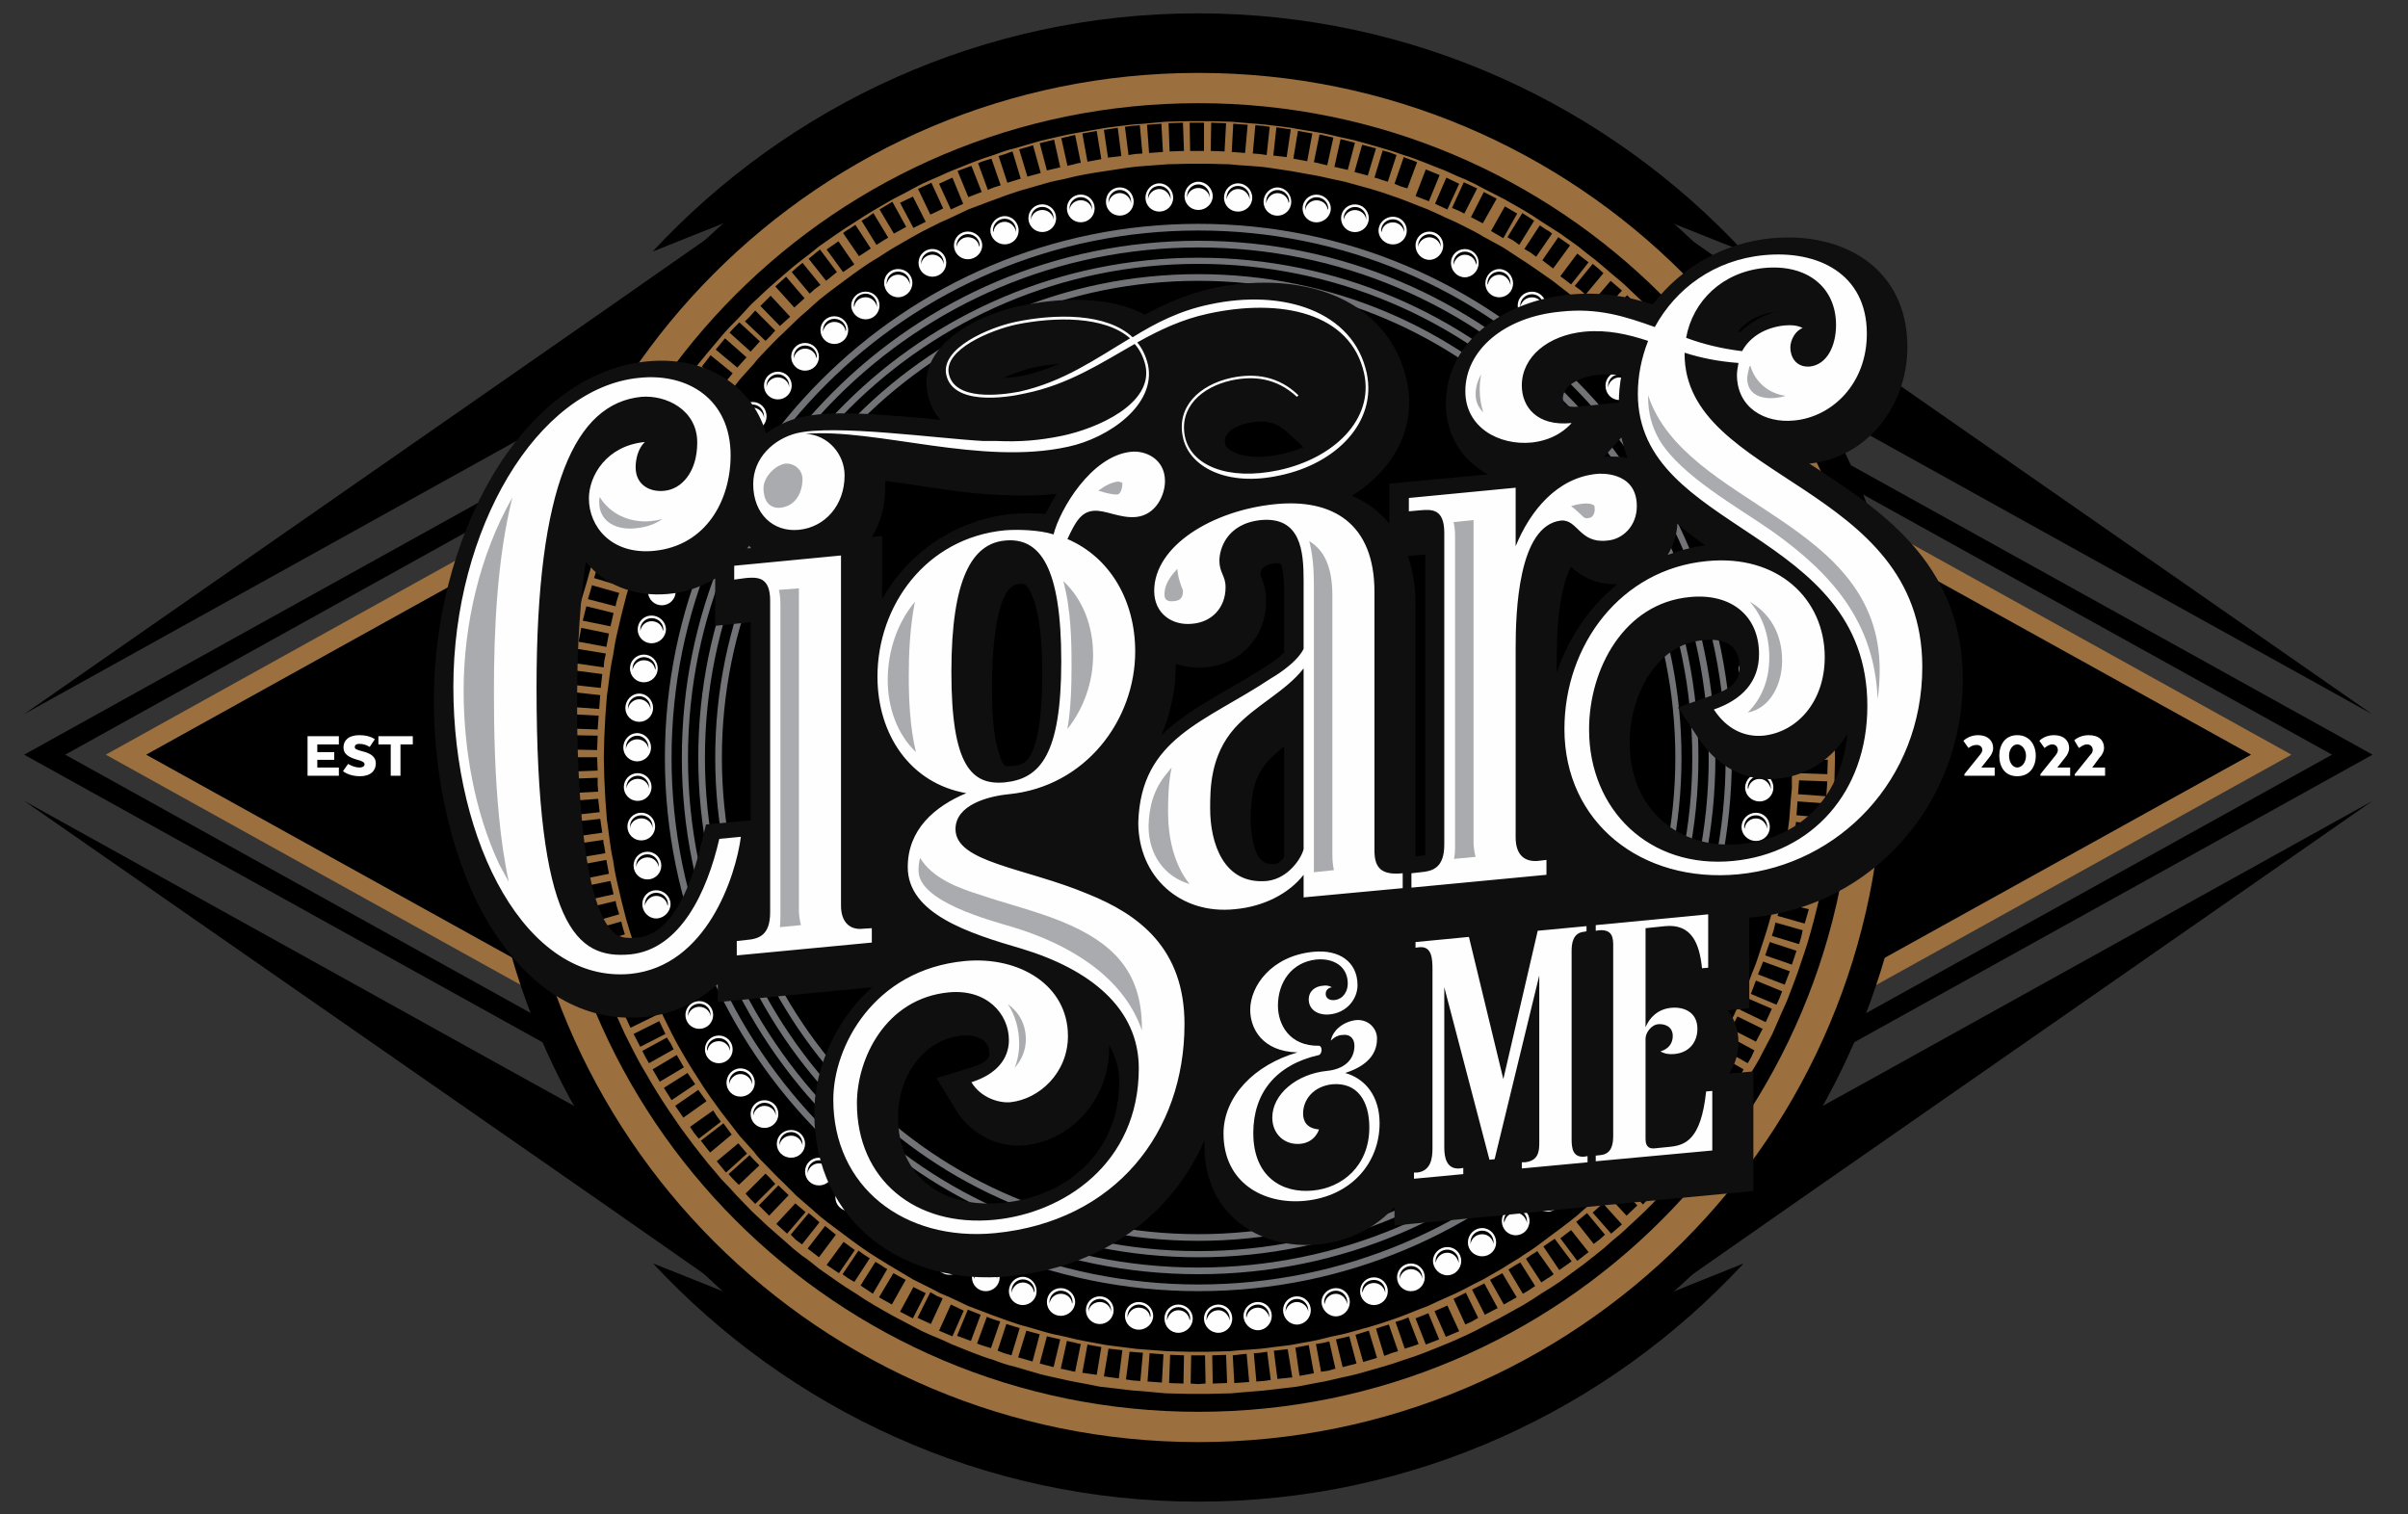 <svg version="1.2" xmlns="http://www.w3.org/2000/svg" viewBox="0 0 469 295" width="469" height="295">
	<rect x="0" y="0" width="469" height="295" fill="#333333" stroke="none"/>
	<title>logo-mini</title>
	<style>
		.s0 { fill: #9b6f3e } 
		.s1 { fill: #000000 } 
		.s2 { fill: #fefefe } 
		.s3 { fill: #727376 } 
		.s4 { fill: #0f0f0f } 
		.s5 { fill: #a9abae } 
	</style>
	<g id="Layer 1">
		<path id="&lt;Compound Path&gt;" fill-rule="evenodd" class="s0" d="m446.3 147l-212.9 118.1-212.8-118.1 212.8-118.1zm-212.8 113.7l204.9-113.7-204.9-113.7-205 113.7z"/>
		<path id="&lt;Compound Path&gt;" fill-rule="evenodd" class="s1" d="m462.1 147l-228.7 126.9-228.7-126.9 228.7-126.9zm-228.7 122.5l220.8-122.5-220.8-122.5-220.7 122.5z"/>
		<path id="&lt;Compound Path&gt;" class="s1" d="m233.4 282.9l9.2-5.1c30.3-2.1 57.8-14.6 78.9-33.9l-45.2 15.2 62.6-34.8 25-13.8 98.2-54.5-112.8 78.5-25.9 18.1 16.2-6.5c-26.4 28.5-64.2 46.4-106.2 46.4-41.9 0-79.7-17.9-106.2-46.4l16.3 6.5-25.9-18.1-112.9-78.5 98.2 54.5 25 13.8 62.6 34.8-45.1-15.2c21.1 19.3 48.5 31.8 78.9 33.9zm-42.9-246.9l-62.7 34.8-24.9 13.8-98.2 54.5 112.8-78.5 25.9-18.1-16.3 6.5c26.5-28.5 64.3-46.4 106.2-46.4 42 0 79.8 17.9 106.3 46.4l-16.3-6.5 25.9 18.1 112.8 78.5-98.2-54.5-24.9-13.8-62.6-34.8 45.1 15.2c-21.1-19.3-48.5-31.8-78.9-33.9l-9.1-5.1-9.2 5.1c-30.3 2.1-57.8 14.6-78.9 33.9z"/>
		<path id="&lt;Path&gt;" class="s1" d="m233.4 286.8c-76.9 0-139.2-62.3-139.2-139.2 0-77 62.3-139.3 139.2-139.3 77 0 139.2 62.3 139.2 139.3 0 76.9-62.2 139.2-139.2 139.2z"/>
		<path id="&lt;Path&gt;" class="s1" d="m100.6 107c-3.9 12.8-6 26.4-6 40.6 0 13.6 2 26.8 5.7 39.2l-71.8-39.8z"/>
		<path id="&lt;Path&gt;" class="s1" d="m366.2 107l72.2 40-71.8 39.8c3.7-12.4 5.6-25.6 5.6-39.2 0-14.2-2.1-27.8-6-40.6z"/>
		<path id="&lt;Compound Path&gt;" class="s2" d="m73.7 143.4h6.7v1.6h-2.4v6.1h-1.9v-6.1h-2.4zm-5.9 5.4c0 0 1.1 0.7 2.2 0.7 0.7 0 1-0.3 1-0.6 0-0.4-0.3-0.6-1.4-0.9-1.7-0.5-2.7-1.1-2.7-2.4 0-1.4 1-2.4 3.1-2.4 2.1 0 3 0.8 3 0.8l-1 1.5c0 0-0.8-0.6-2-0.6-0.7 0-0.9 0.3-0.9 0.6 0 0.4 0.3 0.5 1.3 0.8 1.8 0.4 2.8 1.1 2.8 2.4 0 1.4-1 2.5-3.1 2.5-2.2 0-3.3-1-3.3-1zm-2.7-0.8h-3.3v1.5h4.2v1.6h-6.1v-7.7h6.1v1.6h-4.2v1.5h3.3z"/>
		<path id="&lt;Compound Path&gt;" fill-rule="evenodd" class="s2" d="m404.1 150.8l2.9-3.6c0.5-0.5 0.6-0.8 0.6-1.1 0-0.6-0.4-1.1-1.1-1.1-0.7 0-1.1 0.4-1.6 0.7l-0.9-1.5c0 0 1-1 2.8-1 2.1 0 3 1.1 3 2.5 0 0.6-0.3 1.3-0.9 1.9l-1.4 1.9h2.5v1.6h-5.9zm-6.7 0l2.9-3.6c0.4-0.5 0.5-0.8 0.5-1.1 0-0.6-0.4-1.1-1.1-1.1-0.6 0-1.1 0.4-1.5 0.7l-1-1.4c0 0 1-1.1 2.8-1.1 2.1 0 3 1.2 3 2.5 0 0.7-0.3 1.3-0.8 1.9l-1.5 1.9h2.5v1.6h-5.8zm-8-3.6c0-2.1 1.1-4 3.5-4 2.4 0 3.6 1.9 3.6 4 0 2.2-1.2 4-3.6 4-2.4 0-3.5-1.8-3.5-4zm5.2 0c0-1.2-0.8-2.2-1.7-2.2-0.9 0-1.6 1-1.6 2.2 0 1.3 0.7 2.3 1.6 2.3 0.9 0 1.7-1 1.7-2.3zm-12 3.6l2.9-3.6c0.4-0.5 0.6-0.8 0.6-1.1 0-0.6-0.5-1-1.1-1-0.7 0-1.2 0.3-1.6 0.6l-1-1.4c0 0 1.1-1.1 2.8-1.1 2.1 0 3 1.2 3 2.5 0 0.7-0.3 1.3-0.8 1.9l-1.5 1.9h2.6v1.6h-5.9z"/>
		<path id="&lt;Compound Path&gt;" fill-rule="evenodd" class="s0" d="m357.2 141.2l0.1 2.1 0.1 4.3-0.1 4.2-0.1 2.2-0.1 2.1-0.3 4.3-0.6 4.2c-0.1 1.4-0.4 2.9-0.6 4.3-0.3 1.4-0.5 2.8-0.8 4.2-0.7 2.8-1.3 5.5-2.1 8.3-0.7 2.7-1.7 5.4-2.6 8.1-0.5 1.4-1 2.7-1.5 4-0.5 1.4-1.1 2.7-1.7 4l-1.7 3.9-2 3.8c-0.6 1.3-1.4 2.5-2.1 3.7-0.7 1.3-1.3 2.5-2.1 3.7l-2.3 3.6c-0.8 1.2-1.7 2.4-2.5 3.5-1.6 2.4-3.4 4.6-5.2 6.8-1.9 2.2-3.7 4.4-5.7 6.4-1.9 2.1-4 4.1-6.1 6-1 1-2.1 1.9-3.2 2.8q-1.6 1.5-3.3 2.8c-1.1 0.8-2.2 1.8-3.4 2.6l-3.4 2.5c-1.2 0.8-2.4 1.6-3.6 2.3-1.2 0.8-2.4 1.6-3.6 2.3l-3.8 2.1c-1.2 0.7-2.5 1.3-3.8 2l-1.9 1-1.9 0.9c-1.3 0.6-2.6 1.2-3.9 1.7-2.7 1.1-5.3 2.2-8 3-2.7 1-5.5 1.7-8.2 2.5-1.4 0.4-2.8 0.7-4.2 1-1.4 0.3-2.8 0.7-4.2 0.9l-4.2 0.8c-1.4 0.2-2.8 0.3-4.2 0.5-2.9 0.4-5.7 0.5-8.6 0.8l-4.2 0.1h-2.2-2.1l-4.3-0.1-4.3-0.4q-2.1-0.1-4.2-0.4c-1.4-0.2-2.8-0.3-4.3-0.5-2.8-0.6-5.6-1-8.4-1.7-1.4-0.3-2.8-0.6-4.1-1l-4.1-1.2c-1.4-0.3-2.8-0.8-4.1-1.3-1.4-0.4-2.7-0.9-4-1.4l-4-1.6c-1.3-0.6-2.6-1.2-3.9-1.7l-2-0.9-1.9-1c-1.3-0.7-2.5-1.3-3.8-2-2.5-1.4-5-2.8-7.3-4.4-2.5-1.5-4.8-3.2-7.1-4.8-1.1-0.9-2.2-1.8-3.4-2.6q-1.7-1.3-3.3-2.8c-1-0.9-2.1-1.8-3.2-2.8l-3.1-2.9c-1-1-2-2.1-3-3.1-0.9-1-1.9-2.1-2.9-3.1l-2.8-3.3-2.6-3.3c-0.9-1.2-1.7-2.3-2.6-3.5-0.8-1.2-1.6-2.3-2.4-3.5-1.6-2.4-3.1-4.8-4.5-7.3-1.5-2.4-2.7-5-4-7.5-1.2-2.7-2.4-5.2-3.4-7.9-0.5-1.3-1.1-2.6-1.6-4l-1.3-4c-0.5-1.4-0.8-2.8-1.3-4.2-0.3-1.3-0.8-2.7-1.1-4.1l-0.9-4.2c-0.3-1.4-0.5-2.8-0.8-4.2-0.6-2.8-0.8-5.6-1.2-8.4l-0.3-4.3-0.2-2.1v-2.2l-0.2-4.3 0.2-4.2v-2.2l0.2-2.1 0.3-4.3c0.4-2.8 0.6-5.6 1.2-8.4 0.3-1.5 0.5-2.9 0.8-4.3l0.9-4.1c0.3-1.4 0.8-2.8 1.2-4.2 0.4-1.3 0.7-2.7 1.2-4.1l1.4-4c0.4-1.4 1-2.7 1.5-4 1-2.7 2.3-5.3 3.4-7.9 1.3-2.5 2.5-5.1 4-7.5 1.4-2.5 3-4.9 4.5-7.3 0.8-1.2 1.6-2.4 2.5-3.5 0.8-1.2 1.6-2.3 2.5-3.5l2.7-3.3 2.7-3.2c1-1.2 2-2.2 3-3.2 1-1 1.9-2.1 2.9-3.1l3.1-2.9c1.1-1 2.2-1.9 3.2-2.8q1.7-1.5 3.4-2.8c1.1-0.8 2.2-1.7 3.3-2.6 2.4-1.7 4.7-3.3 7.1-4.8 2.4-1.6 4.9-3 7.3-4.4 1.3-0.7 2.6-1.3 3.8-2l1.9-1 2-0.9c1.3-0.5 2.6-1.2 3.9-1.7l4-1.6c1.3-0.5 2.7-1 4-1.4 1.4-0.5 2.7-1 4.1-1.3l4.1-1.2c1.4-0.4 2.8-0.7 4.1-1 2.8-0.7 5.7-1.1 8.4-1.6 1.5-0.3 2.9-0.4 4.3-0.6q2.1-0.3 4.2-0.4l4.3-0.4 4.3-0.1h2.1 2.2l4.2 0.1c2.9 0.3 5.8 0.4 8.6 0.8 1.4 0.2 2.8 0.3 4.2 0.6l4.2 0.7c1.4 0.2 2.8 0.6 4.2 0.9 1.4 0.3 2.8 0.6 4.2 1 2.7 0.8 5.5 1.5 8.2 2.5 2.7 0.8 5.3 2 8 3 1.3 0.6 2.6 1.2 3.9 1.7l1.9 0.9 1.9 1c1.3 0.7 2.6 1.3 3.9 2l3.7 2.1c1.2 0.7 2.4 1.5 3.6 2.3 1.2 0.8 2.4 1.5 3.6 2.3l3.5 2.5c1.1 0.9 2.2 1.8 3.3 2.6q1.7 1.4 3.3 2.8c1.1 0.9 2.2 1.8 3.2 2.8 2.1 2 4.2 3.9 6.1 6 2 2.1 3.8 4.3 5.7 6.4 1.8 2.3 3.6 4.4 5.2 6.8 1.7 2.3 3.2 4.7 4.8 7.1 0.8 1.2 1.4 2.5 2.2 3.7 0.7 1.2 1.4 2.5 2 3.7l2 3.9 1.7 3.8c0.6 1.3 1.2 2.7 1.7 4 0.5 1.3 1.1 2.6 1.5 4 0.9 2.7 1.9 5.4 2.6 8.1 0.9 2.8 1.4 5.6 2.1 8.4 0.3 1.4 0.5 2.8 0.8 4.2 0.2 1.4 0.5 2.8 0.6 4.2l0.6 4.3 0.3 4.2zm-215.5-64.2c-0.9 1.1-1.6 2.1-2.4 3.2-0.8 1.1-1.6 2.2-2.3 3.3-1.4 2.3-2.9 4.5-4.2 6.8-1.4 2.3-2.5 4.7-3.7 7.1-1.1 2.4-2.3 4.8-3.2 7.3-0.5 1.2-1 2.5-1.5 3.7l-1.2 3.8c-0.5 1.3-0.8 2.6-1.2 3.8-0.3 1.3-0.7 2.6-1 3.9l-0.9 3.9c-0.3 1.3-0.5 2.6-0.7 3.9-0.6 2.6-0.8 5.3-1.2 7.9l-0.3 4-0.1 2-0.1 2-0.1 4 0.1 4 0.1 2 0.1 2 0.3 4c0.4 2.6 0.6 5.3 1.2 7.9 0.2 1.3 0.4 2.6 0.7 3.9l0.9 3.9c0.3 1.3 0.7 2.6 1 3.9 0.4 1.2 0.7 2.5 1.2 3.8l1.2 3.8c0.5 1.2 1 2.5 1.5 3.7 0.9 2.5 2.1 4.9 3.2 7.3 1.2 2.4 2.3 4.8 3.7 7.1 1.3 2.3 2.7 4.5 4.2 6.8 0.7 1.1 1.5 2.2 2.3 3.3 0.7 1 1.5 2.1 2.4 3.2l2.4 3.1 2.7 3c0.8 1.1 1.7 2 2.7 3 0.9 0.9 1.8 1.9 2.8 2.8l2.8 2.8c1 0.9 2 1.7 3 2.6q1.5 1.4 3.1 2.6c1.1 0.8 2.1 1.6 3.2 2.4 2.1 1.6 4.3 3.2 6.6 4.6 2.2 1.4 4.5 2.7 6.8 4.1 1.2 0.6 2.4 1.2 3.6 1.8l1.7 0.9 1.9 0.8c1.2 0.6 2.4 1.1 3.6 1.7l3.7 1.4c1.2 0.5 2.5 0.9 3.8 1.4 1.2 0.4 2.5 0.9 3.8 1.2l3.8 1.1c1.3 0.4 2.6 0.6 3.9 0.9 2.6 0.7 5.2 1.1 7.9 1.6 1.3 0.2 2.6 0.3 3.9 0.5q2 0.3 4 0.4l4 0.3 4 0.1h2 2l4-0.1c2.6-0.3 5.3-0.3 7.9-0.7 1.3-0.2 2.7-0.3 4-0.5l3.9-0.7c1.3-0.2 2.6-0.6 3.9-0.9 1.3-0.3 2.6-0.5 3.9-0.9 2.6-0.7 5.1-1.4 7.7-2.3 2.5-0.8 4.9-1.9 7.4-2.8 1.2-0.6 2.4-1.1 3.7-1.7l1.8-0.8 1.8-0.9c1.1-0.6 2.3-1.2 3.5-1.8l3.5-2c1.1-0.7 2.2-1.4 3.4-2.1 1.1-0.8 2.2-1.4 3.3-2.2l3.2-2.4c1.1-0.8 2.2-1.6 3.2-2.4q1.6-1.2 3.1-2.6c1-0.8 2-1.7 3-2.6 1.9-1.8 3.9-3.6 5.7-5.6 1.9-1.9 3.5-4 5.3-6 1.6-2.1 3.3-4.1 4.9-6.3 0.7-1.1 1.5-2.2 2.2-3.3l2.2-3.4c0.7-1.1 1.3-2.3 2-3.4 0.7-1.2 1.4-2.3 1.9-3.5l1.9-3.6 1.6-3.6c0.6-1.2 1.1-2.4 1.6-3.7 0.4-1.2 1-2.4 1.4-3.7 0.8-2.5 1.7-5 2.4-7.6 0.8-2.6 1.3-5.2 1.9-7.8 0.3-1.3 0.5-2.6 0.8-3.9 0.2-1.3 0.4-2.6 0.6-4l0.5-3.9 0.3-4 0.2-2v-2l0.1-4-0.1-4v-2l-0.2-2-0.3-4-0.5-3.9c-0.2-1.3-0.4-2.7-0.6-4-0.3-1.3-0.5-2.6-0.8-3.9-0.6-2.6-1.1-5.2-1.9-7.8-0.7-2.5-1.5-5-2.4-7.6-0.4-1.2-1-2.4-1.4-3.7-0.5-1.2-1-2.5-1.6-3.7l-1.6-3.6-1.9-3.6c-0.5-1.2-1.2-2.3-1.9-3.5-0.6-1.1-1.3-2.3-2-3.4-1.4-2.3-2.8-4.5-4.4-6.7-1.5-2.2-3.3-4.2-4.9-6.3-1.8-2-3.4-4.1-5.3-6-1.8-1.9-3.8-3.7-5.7-5.6-1-0.9-2-1.7-3-2.6q-1.5-1.3-3.1-2.6c-1-0.8-2.1-1.6-3.1-2.4l-3.3-2.3c-1.1-0.8-2.2-1.5-3.3-2.2-1.1-0.7-2.2-1.5-3.4-2.2l-3.5-1.9c-1.1-0.7-2.3-1.3-3.5-1.9l-1.8-0.9-1.8-0.8c-1.2-0.6-2.4-1.1-3.7-1.7-2.4-0.9-4.9-2-7.4-2.8-2.5-0.9-5.1-1.6-7.7-2.3-1.3-0.4-2.6-0.6-3.9-0.9-1.3-0.3-2.6-0.6-3.9-0.8l-3.9-0.7c-1.3-0.2-2.6-0.4-4-0.6-2.6-0.4-5.3-0.4-7.9-0.7l-4-0.1h-2-2l-4 0.1-4 0.3q-2 0.1-4 0.4c-1.3 0.2-2.6 0.4-3.9 0.6-2.7 0.4-5.3 0.8-7.9 1.5-1.3 0.3-2.6 0.5-3.9 0.9l-3.8 1.1c-1.3 0.3-2.5 0.8-3.8 1.2-1.3 0.5-2.5 0.9-3.8 1.4l-3.7 1.4c-1.2 0.6-2.4 1.1-3.6 1.7l-1.8 0.8-1.8 0.9c-1.2 0.6-2.4 1.2-3.6 1.9-2.3 1.3-4.6 2.6-6.8 4.1-2.3 1.3-4.4 2.9-6.6 4.5-1.1 0.8-2.1 1.6-3.2 2.4q-1.6 1.2-3.1 2.6c-0.9 0.9-2 1.7-2.9 2.6l-2.9 2.8c-1 0.9-1.9 1.9-2.8 2.8-0.9 1-1.9 1.9-2.7 3l-2.7 3zm189.3 144.8c0 0 0.5-0.6 0.9-1.2l0.8-1.1-4.5-3.2-0.7 1.1c-0.4 0.5-0.9 1-0.9 1zm-5.3 6.6l1.8-2.2-4.2-3.5-1.8 2zm-5.7 6.2c0 0 0.5-0.5 0.9-1l1-1-4-3.8-0.9 1c-0.4 0.4-0.9 0.9-0.9 0.9zm-6.2 5.7l2.1-1.8-3.7-4.1-2 1.8zm-6.6 5.3l2.2-1.7-3.4-4.3-2.1 1.6zm-25.6 14.8l2.6-1.1-2.3-5-2.5 1.1zm-3.9 1.5l2.6-1-2.1-5.1-2.5 1zm-94.8-2.7l2.6 1.1 2.2-5-2.5-1.2zm-7.6-3.7l2.5 1.3 2.5-4.9-2.4-1.2zm-14.3-9.1l2.4 1.6 3.1-4.5-2.2-1.6zm-9.8-8l2.1 1.9 3.6-4.2-2-1.7zm-6-5.9l0.9 1c0.5 0.5 1 1 1 1l3.9-3.9c0 0-0.5-0.5-0.9-1l-1-1zm-5.6-6.3l1.8 2.2 4.1-3.7-1.7-2zm-5.2-6.7l0.8 1.2c0.4 0.5 0.9 1.1 0.9 1.1l4.3-3.3c0 0-0.4-0.6-0.8-1.1l-0.7-1.1zm-11-18.1l1.3 2.5 4.9-2.5-1.2-2.5zm-1.8-3.8l1.2 2.6 4.9-2.4-1.1-2.4zm1.2-102.6l-1.2 2.6 5.1 2.2 1.1-2.4zm1.9-3.8l-1.3 2.5 4.9 2.4 1.3-2.3zm22.4-30.7c0 0-0.5 0.5-1 1.1l-1 1 4 3.8 1-1c0.4-0.5 0.9-1 0.9-1zm3-2.9l-2 2 3.8 3.9 2-1.8zm13.2-10.6l-2.3 1.6 3.2 4.4 2.2-1.5zm14.5-8.7l-2.5 1.2 2.6 4.9 2.4-1.2zm7.7-3.7l-2.6 1.2 2.3 5 2.4-1.1zm94.9-0.5l-2.7-1.1-2 5.2 2.6 1zm3.8 1.7l-2.5-1.2-2.2 5.1 2.4 1.1zm11.3 5.8l-2.4-1.4-2.7 4.8 2.4 1.4zm13.9 9.5l-2.2-1.7-3.3 4.4 2.1 1.6zm6.5 5.5l-2.2-1.9-3.6 4.2 2.1 1.8zm3 2.9l-2-2-3.8 4.1 2 1.8zm5.9 6.1c0 0-0.5-0.5-1-1l-1-1.1-4 3.8 1 1c0.4 0.5 0.9 1 0.9 1zm5.4 6.5l-1.8-2.2-4.2 3.5 1.6 2.1zm5 6.8l-1.6-2.3-4.5 3.2 1.6 2.2zm2.3 3.6l-1.6-2.4-4.6 3 1.5 2.3zm6.1 11l-1.2-2.5-4.9 2.6 1.2 2.4zm1.8 3.8l-1.2-2.6-5 2.4 1.2 2.5zm10.5 53.5l0.1-2.8-5.5-0.1-0.1 2.7zm-0.2 4.3l0.1-1.4 0.1-1.5-5.5-0.2-0.1 1.4-0.1 1.3zm-0.3 4.2l0.2-2.8-5.5-0.4-0.2 2.7zm-0.5 4.2l0.4-2.8-5.5-0.6-0.3 2.7zm-0.6 4.1l0.2-1.3c0.1-0.7 0.2-1.4 0.2-1.4l-5.5-0.8c0 0 0 0.7-0.1 1.3l-0.3 1.3zm-0.7 4.2l0.5-2.8-5.4-0.9-0.5 2.7zm-1 4l0.7-2.7-5.4-1.2-0.6 2.7zm-6 1.3l-0.4 1.3 5.3 1.5 0.4-1.4c0.2-0.7 0.4-1.4 0.4-1.4l-5.4-1.3c0 0-0.1 0.7-0.3 1.3zm3.8 6.8c0 0 0.2-0.6 0.4-1.3l0.3-1.4-5.3-1.5-0.3 1.3c-0.2 0.6-0.4 1.3-0.4 1.3zm-1.4 4l0.9-2.7-5.2-1.7-0.9 2.6zm-1.4 3.9l1-2.6-5.2-1.9-1 2.5zm-6.6 1.8l5 2.1c0 0 0.3-0.6 0.6-1.3l0.5-1.3-5.1-2.1-0.5 1.3c-0.2 0.6-0.5 1.3-0.5 1.3zm-5.4 10.8l4.8 2.7 0.7-1.2c0.3-0.7 0.6-1.3 0.6-1.3l-4.8-2.6c0 0-0.3 0.6-0.6 1.2zm-2.1 3.5l4.7 2.9 0.7-1.2 0.7-1.3-4.7-2.7-0.7 1.2zm-2.2 3.3l4.6 3.1 1.6-2.4-4.7-2.9zm-2.3 3.3l4.5 3.2 1.6-2.3-4.6-3.1zm-0.6 10l1.8-2.3-4.4-3.4-1.6 2.2zm-4.6 5.3c0.5-0.5 0.9-1.1 0.9-1.1l-4.1-3.7c0 0-0.4 0.6-0.9 1.1l-0.9 0.9 4 3.8zm-4.9 5l-3.9-3.9-1.9 1.9 3.7 4zm-11.9 3.2l3.4 4.3 1.2-0.9 1-0.9-3.5-4.2-1.1 0.9zm-3.3 9.4l2.4-1.7-3.3-4.4-2.2 1.5zm-3.5 2.4l1.2-0.8c0.6-0.3 1.2-0.8 1.2-0.8l-3.2-4.5c0 0-0.5 0.4-1.1 0.7l-1.1 0.8zm-3.6 2.2c0 0 0.6-0.3 1.2-0.7l1.2-0.8-2.9-4.6-1.2 0.7c-0.6 0.4-1.1 0.7-1.1 0.7zm-3.7 2.1l2.5-1.4-2.8-4.7-2.4 1.3zm-3.7 2l2.5-1.3-2.6-4.8-2.4 1.2zm-3.8 1.9l1.3-0.6 1.2-0.7-2.4-4.9-1.2 0.6-1.2 0.6zm-11.8 4.7l1.3-0.4c0.7-0.2 1.4-0.5 1.4-0.5l-2-5.2c0 0-0.6 0.3-1.2 0.5l-1.3 0.4zm-4 1.4c0 0 0.7-0.2 1.3-0.5l1.4-0.4-1.8-5.2-1.3 0.4c-0.6 0.2-1.2 0.4-1.2 0.4zm-4.1 1.2l2.7-0.8-1.6-5.3-2.6 0.8zm-4 1l2.7-0.7-1.4-5.3-2.6 0.6zm-4.2 0.9c0 0 0.7-0.1 1.4-0.2l1.4-0.4-1.2-5.3-1.3 0.3c-0.7 0.1-1.3 0.2-1.3 0.2zm-4.2 0.8l2.8-0.5-1-5.5-2.6 0.5zm-4.3 0.6l2.9-0.3-0.9-5.5-2.7 0.3zm-4.1 0.5l1.4-0.1 1.4-0.2-0.7-5.5-1.3 0.2-1.3 0.1zm-4.3 0.3l2.9-0.2-0.5-5.5-2.7 0.3zm-4.2 0.1l2.8-0.1-0.2-5.5-2.7 0.1zm-4.3 0l1.4 0.1 1.5-0.1-0.1-5.5h-1.4-1.3zm-4.2-0.1l2.8 0.1 0.1-5.5-2.7-0.1zm-4.2-0.3l2.8 0.2 0.3-5.5-2.7-0.2zm-4.2-0.4l1.4 0.2 1.4 0.1 0.5-5.5-1.3-0.1-1.3-0.1zm-4.3-0.6l2.9 0.4 0.7-5.5-2.7-0.3zm-4.2-0.7l2.8 0.4 0.9-5.4-2.7-0.5zm-3-6.2l-1.2 5.4 1.4 0.3c0.7 0.2 1.4 0.3 1.4 0.3l1.1-5.4c0 0-0.7-0.1-1.3-0.3zm-5.3 4.4l2.7 0.7 1.3-5.4-2.6-0.6zm-4.2-1.2l2.8 0.8 1.4-5.3-2.6-0.7zm-4-1.3l1.3 0.5c0.7 0.2 1.4 0.4 1.4 0.4l1.6-5.3c0 0-0.6-0.2-1.3-0.4l-1.3-0.4zm-4-1.4c0 0 0.7 0.3 1.4 0.5l1.3 0.4 1.8-5.2-1.3-0.4c-0.6-0.2-1.3-0.5-1.3-0.5zm-3.9-1.5l2.7 1 1.9-5.1-2.5-1zm-7.7-3.5l1.3 0.6 1.3 0.6 2.3-5-1.2-0.5-1.2-0.7zm-7.5-4l2.5 1.4 2.7-4.8-2.4-1.3zm-2.4-1.5c0.6 0.4 1.2 0.8 1.2 0.8l2.8-4.8c0 0-0.6-0.3-1.1-0.7l-1.2-0.7-2.9 4.6zm-1.6-7.6l-3.1 4.6c0 0 0.5 0.4 1.1 0.8l1.2 0.7 3-4.6-1.1-0.7c-0.6-0.4-1.1-0.8-1.1-0.8zm-9.9-0.4l2.2 1.7 3.3-4.4-2.1-1.7zm-3.3-2.7l1 1 1.2 0.9 3.4-4.3-1-0.9-1.1-0.9zm-6.2-5.7l2 2 3.8-4-2-1.9zm-5.9-6.1c0 0 0.5 0.6 1 1.1l1 1 4-3.8-1-1c-0.4-0.4-0.9-1-0.9-1zm-5.4-6.5l1.8 2.3 4.2-3.5-1.6-2.2zm-5-6.8l1.6 2.3 4.5-3.2-1.6-2.2zm-0.7-1.1l4.6-3.1-1.5-2.2-4.6 2.9zm-3.7-6l0.7 1.2 0.7 1.2 4.7-2.8-0.7-1.2-0.7-1.2zm-1.4-2.4l0.7 1.2 4.8-2.7-0.6-1.2c-0.4-0.5-0.7-1.1-0.7-1.1l-4.8 2.6c0 0 0.3 0.6 0.6 1.2zm-6-12.8l0.5 1.3c0.3 0.7 0.6 1.4 0.6 1.4l5-2.2c0 0-0.3-0.7-0.5-1.3l-0.5-1.2zm-1.5-4l1 2.7 5.1-2.1-1-2.4zm-1.3-4.1l0.9 2.7 5.2-1.8-0.9-2.6zm-1.2-4l0.3 1.3c0.2 0.7 0.4 1.4 0.4 1.4l5.3-1.7c0 0-0.2-0.6-0.4-1.3l-0.3-1.2zm-1.2-4.2c0 0 0.2 0.7 0.4 1.4l0.4 1.4 5.3-1.5-0.4-1.3c-0.2-0.6-0.3-1.3-0.3-1.3zm-1-4.1l0.6 2.7 5.4-1.2-0.6-2.6zm-0.8-4.2l0.5 2.8 5.4-1.1-0.5-2.7zm-0.7-4.1c0 0 0.1 0.7 0.2 1.3l0.3 1.4 5.4-0.9-0.2-1.3c-0.2-0.7-0.2-1.3-0.2-1.3zm-0.6-4.3l0.4 2.9 5.5-0.8-0.4-2.7zm-0.3-4.1l0.2 2.8 5.5-0.6-0.3-2.6zm-0.2-4.3v1.4l0.1 1.4 5.5-0.3-0.1-1.4v-1.3zm-0.1-4.2l0.1 2.8 5.5-0.2-0.1-2.6zm0.1-4.3l-0.1 2.8 5.5 0.1 0.1-2.8zm0.2-4.1l-0.1 1.4-0.1 1.4 5.5 0.2 0.1-1.4 0.1-1.3zm0.3-4.3l-0.2 2.9 5.5 0.4 0.2-2.7zm0.5-4.2l-0.4 2.8 5.5 0.6 0.3-2.7zm0.6-4.2l-0.2 1.4c-0.1 0.7-0.2 1.4-0.2 1.4l5.5 0.8c0 0 0-0.7 0.1-1.3l0.3-1.4zm0.7-4.1l-0.5 2.7 5.4 1 0.5-2.6zm1-4.2l-0.7 2.8 5.4 1.1 0.6-2.6zm1.1-4.1l-0.4 1.4c-0.2 0.7-0.4 1.3-0.4 1.3l5.4 1.4c0 0 0.1-0.7 0.3-1.3l0.4-1.3zm1.2-4.1c0 0-0.3 0.7-0.4 1.4l-0.4 1.3 5.3 1.6 0.3-1.3c0.2-0.7 0.4-1.3 0.4-1.3zm1.4-4l-0.9 2.6 5.2 1.8 0.9-2.6zm1.5-4l-1.1 2.7 5.2 1.9 1-2.6zm6.6-1.7l-5-2.1c0 0-0.3 0.6-0.6 1.2l-0.5 1.3 5.1 2.1 0.5-1.2c0.2-0.7 0.5-1.3 0.5-1.3zm-0.1-12.3c-0.3 0.6-0.6 1.2-0.6 1.2l4.8 2.6c0 0 0.3-0.6 0.7-1.2l0.6-1.1-4.8-2.7zm2.1-3.7l-0.7 1.2 4.8 2.8 1.4-2.3-4.7-2.9zm1.4-2.4l4.7 2.9 1.5-2.3-4.6-3zm2.3-3.6l4.5 3.1 1.6-2.2-4.5-3.2zm3.3-4.6l-0.9 1.2 4.5 3.2 0.8-1.1c0.4-0.6 0.8-1.1 0.8-1.1l-4.4-3.3c0 0-0.4 0.5-0.8 1.1zm1.7-2.2l4.3 3.4 1.7-2.1-4.3-3.5zm4.5-5.5l-1.8 2.2 4.2 3.5 1.8-2zm5.9 1.6l0.9-1-4-3.7-1 1c-0.5 0.5-0.9 1-0.9 1l4.1 3.7c0 0 0.4-0.5 0.9-1zm15.9-14.5l-3.3-4.4-2.2 1.8 3.4 4.3zm-4.3 3.3l1.1-0.8-3.5-4.3-1.1 0.9-1 0.9 3.5 4.2zm-2 1.8l-3.6-4.2-2.1 1.9 3.7 4.1zm19.8-13.9l-2.7-4.9-2.5 1.5 2.8 4.7zm-4.7 2.8c0.6-0.4 1.2-0.7 1.2-0.7l-2.9-4.8c0 0-0.6 0.4-1.1 0.8l-1.2 0.7 2.9 4.7zm-5.2-3.2l-1.2 0.8c-0.6 0.3-1.2 0.8-1.2 0.8l3.1 4.5c0 0 0.6-0.4 1.1-0.7l1.2-0.8zm14.8-8.2l-1.3 0.6-1.3 0.6 2.4 5 1.3-0.6 1.2-0.6zm7.8-3.3l-2.7 1 2.1 5.1 2.6-1zm3.9-1.4l-1.3 0.4c-0.7 0.2-1.3 0.5-1.3 0.5l1.9 5.2c0 0 0.6-0.3 1.2-0.5l1.3-0.4zm4.1-1.4c0 0-0.7 0.2-1.4 0.5l-1.3 0.4 1.7 5.2 1.3-0.4c0.6-0.2 1.3-0.4 1.3-0.4zm4-1.2l-2.7 0.8 1.6 5.3 2.6-0.7zm4.1-1.1l-2.8 0.7 1.4 5.3 2.6-0.6zm4.1-0.9c0 0-0.7 0.1-1.3 0.3l-1.4 0.3 1.2 5.4 1.3-0.3c0.6-0.2 1.3-0.3 1.3-0.3zm4.2-0.8l-2.8 0.5 1 5.5 2.7-0.5zm4.1-0.6l-2.7 0.4 0.8 5.4 2.6-0.3zm4.3-0.5l-1.4 0.1-1.5 0.2 0.7 5.5 1.3-0.2 1.4-0.1zm4.2-0.3l-2.8 0.2 0.4 5.5 2.7-0.2zm4.2-0.2l-2.8 0.1 0.2 5.5 2.8-0.1zm4.1 0h-1.4-1.4l0.1 5.5h1.3 1.4zm4.3 0.1l-2.9-0.1-0.1 5.5 2.7 0.1zm4.2 0.3l-2.8-0.2-0.3 5.5 2.6 0.2zm4.3 0.4l-1.4-0.2-1.4-0.1-0.5 5.5 1.3 0.1 1.4 0.2zm4.1 0.5l-2.8-0.4-0.6 5.5 2.6 0.3zm4.2 0.8l-2.8-0.5-0.9 5.4 2.7 0.5zm4.1 0.8l-1.3-0.3c-0.7-0.2-1.4-0.3-1.4-0.3l-1.1 5.4c0 0 0.7 0.1 1.3 0.3l1.3 0.3zm9.3 8.2l1.3 0.4 1.7-5.2-1.3-0.5c-0.7-0.2-1.4-0.4-1.4-0.4l-1.6 5.3c0 0 0.6 0.1 1.3 0.4zm-5.1-7.2l-2.8-0.7-1.2 5.4 2.6 0.6zm4.1 1.1l-2.7-0.7-1.5 5.3 2.6 0.7zm8 2.7c0 0-0.6-0.3-1.3-0.5l-1.3-0.5-1.8 5.2 1.2 0.5c0.7 0.2 1.3 0.4 1.3 0.4zm11.7 5.1l-1.3-0.6-1.3-0.6-2.3 5 1.2 0.5 1.2 0.6zm3.8 2l-2.5-1.3-2.5 4.9 2.3 1.2zm4.4 9l2.9-4.7-1.2-0.8c-0.5-0.3-1.1-0.7-1.1-0.7l-2.9 4.7c0 0 0.6 0.4 1.2 0.7zm6.6 4.6l3.3-4.5-2.3-1.6-3.1 4.5zm-0.2-6.8c0 0-0.6-0.5-1.2-0.8l-1.2-0.8-3 4.6 1.2 0.7c0.5 0.4 1.1 0.8 1.1 0.8zm10 7.7l-1-0.9-1.1-0.9-3.5 4.3 1.1 0.8 1 0.9zm4.3 11.5l1 1 4-3.8-1-1c-0.5-0.5-1-1-1-1l-3.9 3.9c0 0 0.5 0.4 0.9 0.9zm6.4 7l4.2-3.5-1.8-2.2-4.2 3.7zm9.4 3.1l-0.8-1.1c-0.4-0.6-0.9-1.2-0.9-1.2l-4.3 3.4c0 0 0.4 0.5 0.8 1l0.8 1.2zm6.9 10.6l-0.7-1.3-0.8-1.2-4.7 2.9 0.7 1.2 0.7 1.1zm2.1 3.7c0 0-0.3-0.6-0.7-1.2l-0.7-1.2-4.8 2.7 0.7 1.1c0.3 0.6 0.6 1.2 0.6 1.2zm5.4 11.5l-0.5-1.3c-0.3-0.7-0.6-1.3-0.6-1.3l-5.1 2.2c0 0 0.3 0.6 0.6 1.2l0.5 1.3zm-2.4 9.6l5.3-1.7-0.9-2.6-5.2 1.8zm3.9-5.7l-1.1-2.6-5.1 2 1 2.5zm-2 12.1c0.2 0.7 0.4 1.3 0.4 1.3l5.3-1.3c0 0-0.1-0.7-0.3-1.4l-0.4-1.3-5.3 1.5zm4.5-4.1l-0.4-1.4c-0.1-0.7-0.4-1.4-0.4-1.4l-5.2 1.7c0 0 0.2 0.6 0.4 1.3l0.3 1.3zm2.1 8.2l-0.6-2.8-5.4 1.3 0.6 2.7zm0.8 4.1l-0.5-2.8-5.4 1.1 0.5 2.6zm0.7 4.3c0 0-0.1-0.7-0.2-1.4l-0.2-1.5-5.5 1 0.3 1.3c0.1 0.7 0.1 1.3 0.1 1.3zm0.6 4.2l-0.4-2.8-5.4 0.7 0.3 2.7zm0.6 8.4v-1.4l-0.1-1.4-5.5 0.4 0.1 1.3v1.4zm0.1 4.2v-2.8l-5.6 0.1 0.1 2.8zm-11.8 53.2l1.2-2.6-5.1-2.2-1.1 2.4zm6-61.3l5.5-0.4-0.2-2.8-5.5 0.5zm-7.9 65.1l1.3-2.5-4.9-2.4-1.3 2.4z"/>
		<path id="&lt;Compound Path&gt;" fill-rule="evenodd" class="s0" d="m233.4 280.9c-73.7 0-133.3-59.6-133.3-133.3 0-73.8 59.6-133.4 133.3-133.4 73.8 0 133.4 59.6 133.4 133.4 0 73.7-59.6 133.3-133.4 133.3zm127.5-133.4c0-70.4-57-127.4-127.5-127.4-70.5 0-127.4 57-127.4 127.4 0 70.5 56.9 127.5 127.4 127.5 70.5 0 127.5-57 127.5-127.5z"/>
		<path id="&lt;Compound Path&gt;" fill-rule="evenodd" class="s3" d="m233.4 251.5c-57.4 0-103.9-46.5-103.9-103.9 0-57.5 46.5-104 103.9-104 57.5 0 103.9 46.5 103.9 104 0 57.4-46.4 103.9-103.9 103.9zm102.7-103.9c0-56.8-45.9-102.7-102.7-102.7-56.7 0-102.6 45.9-102.6 102.7 0 56.7 45.9 102.6 102.6 102.6 56.8 0 102.7-45.9 102.7-102.6zm-102.7 100.6c-55.6 0-100.6-45-100.6-100.6 0-55.7 45-100.7 100.6-100.7 55.7 0 100.7 45 100.7 100.7 0 55.6-45 100.6-100.7 100.6zm99.4-100.6c0-55-44.4-99.4-99.4-99.4-54.9 0-99.4 44.4-99.4 99.4 0 54.9 44.5 99.3 99.4 99.3 55 0 99.4-44.4 99.4-99.3zm-99.4 97.3c-53.8 0-97.4-43.5-97.4-97.3 0-53.9 43.6-97.4 97.4-97.4 53.9 0 97.4 43.5 97.4 97.4 0 53.8-43.5 97.3-97.4 97.3zm96.2-97.3c0-53.2-43-96.2-96.2-96.2-53.1 0-96.1 43-96.1 96.2 0 53.1 43 96.1 96.1 96.1 53.2 0 96.2-43 96.2-96.1zm-96.2 94.1c-52 0-94.1-42.1-94.1-94.1 0-52.1 42.1-94.2 94.1-94.2 52.1 0 94.1 42.1 94.1 94.2 0 52-42 94.1-94.1 94.1zm92.9-94.1c0-51.4-41.5-92.9-92.9-92.9-51.3 0-92.8 41.5-92.8 92.9 0 51.3 41.5 92.8 92.8 92.8 51.4 0 92.9-41.5 92.9-92.8z"/>
		<path id="&lt;Compound Path&gt;" fill-rule="evenodd" class="s2" d="m233.4 40.9c-1.5 0-2.7-1.2-2.7-2.7 0-1.5 1.2-2.8 2.7-2.8 1.5 0 2.8 1.3 2.8 2.8 0 1.5-1.3 2.7-2.8 2.7zm-15.3 1.1c-1.5 0-2.7-1.2-2.7-2.7 0-1.6 1.2-2.8 2.7-2.8 1.5 0 2.7 1.2 2.7 2.8 0 1.5-1.2 2.7-2.7 2.7zm2.2-2.7c0-1.3-1-2.3-2.2-2.3-1.2 0-2.2 1-2.2 2.3q0 0.1 0 0.3c0.1-1.1 1.1-2 2.2-2 1.1 0 2.1 0.9 2.2 2q0-0.2 0-0.3zm-9.8 4c-1.5 0-2.7-1.2-2.7-2.7 0-1.5 1.2-2.7 2.7-2.7 1.5 0 2.7 1.2 2.7 2.7 0 1.5-1.2 2.7-2.7 2.7zm2.2-2.7c0-1.2-1-2.2-2.2-2.2-1.2 0-2.2 1-2.2 2.2q0 0.1 0 0.3c0.1-1.1 1.1-1.9 2.2-1.9 1.1 0 2.1 0.8 2.2 1.9q0-0.2 0-0.3zm-9.7 4.6c-1.5 0-2.7-1.2-2.7-2.7 0-1.5 1.2-2.7 2.7-2.7 1.5 0 2.7 1.2 2.7 2.7 0 1.5-1.2 2.7-2.7 2.7zm2.2-2.7c0-1.3-1-2.2-2.2-2.2-1.2 0-2.2 0.9-2.2 2.2q0 0.1 0 0.3c0.1-1.1 1.1-1.9 2.2-1.9 1.1 0 2.1 0.8 2.2 1.9q0-0.2 0-0.3zm-9.5 5.1c-1.5 0-2.8-1.2-2.8-2.7 0-1.5 1.3-2.8 2.8-2.8 1.5 0 2.7 1.3 2.7 2.8 0 1.5-1.2 2.7-2.7 2.7zm2.2-2.7c0-1.3-1-2.3-2.2-2.3-1.3 0-2.3 1-2.3 2.3q0 0.1 0.1 0.3c0.1-1.1 1-2 2.2-2 1.1 0 2 0.9 2.2 2q0-0.2 0-0.3zm-9.4 5.6c-1.5 0-2.7-1.2-2.7-2.7 0-1.5 1.2-2.7 2.7-2.7 1.5 0 2.8 1.2 2.8 2.7 0 1.5-1.3 2.7-2.8 2.7zm2.3-2.7c0-1.2-1-2.2-2.3-2.2-1.2 0-2.2 1-2.2 2.2q0 0.2 0 0.3c0.2-1.1 1.1-1.9 2.2-1.9 1.2 0 2.1 0.8 2.2 1.9q0-0.1 0.1-0.3zm-9.2 6.1c-1.5 0-2.7-1.2-2.7-2.7 0-1.5 1.2-2.7 2.7-2.7 1.5 0 2.7 1.2 2.7 2.7 0 1.5-1.2 2.7-2.7 2.7zm2.2-2.7c0-1.2-1-2.2-2.2-2.2-1.2 0-2.2 1-2.2 2.2q0 0.2 0 0.3c0.1-1.1 1.1-1.9 2.2-1.9 1.1 0 2.1 0.8 2.2 1.9q0-0.1 0-0.3zm-8.9 6.7c-1.5 0-2.7-1.3-2.7-2.8 0-1.5 1.2-2.7 2.7-2.7 1.6 0 2.8 1.2 2.8 2.7 0 1.5-1.2 2.8-2.8 2.8zm2.3-2.8c0-1.2-1-2.2-2.3-2.2-1.2 0-2.2 1-2.2 2.2q0 0.2 0 0.3c0.2-1.1 1.1-1.9 2.2-1.9 1.2 0 2.1 0.8 2.3 1.9q0-0.1 0-0.3zm-8.6 7.1c-1.5 0-2.8-1.2-2.8-2.7 0-1.5 1.3-2.7 2.8-2.7 1.5 0 2.7 1.2 2.7 2.7 0 1.5-1.2 2.7-2.7 2.7zm2.2-2.7c0-1.3-1-2.3-2.2-2.3-1.3 0-2.3 1-2.3 2.3q0 0.1 0.1 0.3c0.1-1.1 1-1.9 2.2-1.9 1.1 0 2 0.8 2.2 1.9q0-0.2 0-0.3zm-8.3 7.5c-1.5 0-2.7-1.2-2.7-2.7 0-1.5 1.2-2.7 2.7-2.7 1.5 0 2.7 1.2 2.7 2.7 0 1.5-1.2 2.7-2.7 2.7zm2.3-2.7c0-1.2-1-2.2-2.3-2.2-1.2 0-2.2 1-2.2 2.2q0 0.1 0 0.3c0.2-1.1 1.1-1.9 2.2-1.9 1.2 0 2.1 0.8 2.2 1.9q0-0.2 0.1-0.3zm-8 7.9c-1.5 0-2.7-1.2-2.7-2.7 0-1.5 1.2-2.7 2.7-2.7 1.5 0 2.7 1.2 2.7 2.7 0 1.5-1.2 2.7-2.7 2.7zm2.3-2.7c0-1.2-1-2.2-2.3-2.2-1.2 0-2.2 1-2.2 2.2q0 0.2 0 0.3c0.2-1.1 1.1-1.9 2.2-1.9 1.1 0 2.1 0.8 2.2 1.9q0-0.1 0.1-0.3zm-7.6 8.3c-1.5 0-2.7-1.2-2.7-2.7 0-1.5 1.2-2.7 2.7-2.7 1.5 0 2.7 1.2 2.7 2.7 0 1.5-1.2 2.7-2.7 2.7zm2.2-2.7c0-1.2-1-2.2-2.2-2.2-1.2 0-2.2 1-2.2 2.2q0 0.2 0 0.3c0.1-1.1 1.1-1.9 2.2-1.9 1.1 0 2.1 0.8 2.2 1.9q0-0.1 0-0.3zm-7.1 8.7c-1.5 0-2.7-1.2-2.7-2.7 0-1.6 1.2-2.8 2.7-2.8 1.5 0 2.7 1.2 2.7 2.8 0 1.5-1.2 2.7-2.7 2.7zm2.2-2.7c0-1.3-1-2.3-2.2-2.3-1.2 0-2.2 1-2.2 2.3q0 0.1 0 0.3c0.1-1.1 1.1-2 2.2-2 1.1 0 2.1 0.9 2.2 2q0-0.2 0-0.3zm-6.7 9c-1.5 0-2.7-1.3-2.7-2.8 0-1.5 1.2-2.7 2.7-2.7 1.5 0 2.7 1.2 2.7 2.7 0 1.5-1.2 2.8-2.7 2.8zm2.2-2.8c0-1.2-1-2.2-2.2-2.2-1.2 0-2.2 1-2.2 2.2q0 0.2 0 0.4c0.2-1.1 1.1-2 2.2-2 1.1 0 2.1 0.9 2.2 2q0-0.2 0-0.4zm-6.2 9.4c-1.5 0-2.7-1.3-2.7-2.8 0-1.5 1.2-2.7 2.7-2.7 1.5 0 2.7 1.2 2.7 2.7 0 1.5-1.2 2.8-2.7 2.8zm2.2-2.8c0-1.2-1-2.2-2.2-2.2-1.2 0-2.2 1-2.2 2.2q0 0.2 0 0.3c0.1-1 1.1-1.9 2.2-1.9 1.1 0 2.1 0.9 2.2 1.9q0-0.1 0-0.3zm-5.8 9.6c-1.5 0-2.7-1.2-2.7-2.7 0-1.5 1.2-2.7 2.7-2.7 1.5 0 2.8 1.2 2.8 2.7 0 1.5-1.3 2.7-2.8 2.7zm2.3-2.7c0-1.3-1-2.2-2.3-2.2-1.2 0-2.2 0.9-2.2 2.2q0 0.1 0 0.3c0.2-1.1 1.1-1.9 2.2-1.9 1.2 0 2.1 0.8 2.2 1.9q0-0.2 0.1-0.3zm-5.3 9.8c-1.5 0-2.7-1.2-2.7-2.7 0-1.5 1.2-2.7 2.7-2.7 1.5 0 2.7 1.2 2.7 2.7 0 1.5-1.2 2.7-2.7 2.7zm2.2-2.7c0-1.3-1-2.2-2.2-2.2-1.2 0-2.2 0.9-2.2 2.2q0 0.1 0 0.3c0.1-1.1 1.1-1.9 2.2-1.9 1.1 0 2.1 0.8 2.2 1.9q0-0.2 0-0.3zm-4.8 10c-1.5 0-2.7-1.2-2.7-2.7 0-1.5 1.2-2.8 2.7-2.8 1.5 0 2.7 1.3 2.7 2.8 0 1.5-1.2 2.7-2.7 2.7zm2.2-2.7c0-1.3-0.9-2.3-2.2-2.3-1.2 0-2.2 1-2.2 2.3q0 0.1 0 0.3c0.2-1.1 1.1-2 2.2-2 1.1 0 2.1 0.9 2.2 2q0-0.2 0-0.3zm-4.2 10.1c-1.5 0-2.7-1.2-2.7-2.7 0-1.5 1.2-2.7 2.7-2.7 1.5 0 2.8 1.2 2.8 2.7 0 1.5-1.3 2.7-2.8 2.7zm2.3-2.7c0-1.2-1-2.2-2.3-2.2-1.2 0-2.2 1-2.2 2.2q0 0.2 0 0.3c0.2-1.1 1.1-1.9 2.2-1.9 1.2 0 2.1 0.8 2.2 1.9q0-0.1 0.1-0.3zm-3.8 10.3c-1.5 0-2.7-1.2-2.7-2.7 0-1.5 1.2-2.7 2.7-2.7 1.5 0 2.7 1.2 2.7 2.7 0 1.5-1.2 2.7-2.7 2.7zm2.3-2.7c0-1.2-1-2.2-2.3-2.2-1.2 0-2.2 1-2.2 2.2q0 0.2 0 0.3c0.2-1.1 1.1-1.9 2.2-1.9 1.2 0 2.1 0.8 2.2 1.9q0-0.1 0.1-0.3zm-3.2 10.4c-1.5 0-2.7-1.2-2.7-2.7 0-1.5 1.2-2.8 2.7-2.8 1.5 0 2.7 1.3 2.7 2.8 0 1.5-1.2 2.7-2.7 2.7zm2.2-2.7c0-1.3-1-2.3-2.2-2.3-1.2 0-2.2 1-2.2 2.3q0 0.1 0 0.3c0.1-1.1 1.1-2 2.2-2 1.1 0 2.1 0.9 2.2 2q0-0.2 0-0.3zm-2.6 10.4c-1.5 0-2.7-1.2-2.7-2.7 0-1.5 1.2-2.8 2.7-2.8 1.5 0 2.7 1.3 2.7 2.8 0 1.5-1.2 2.7-2.7 2.7zm2.2-2.7c0-1.3-1-2.3-2.2-2.3-1.2 0-2.2 1-2.2 2.3q0 0.1 0 0.3c0.1-1.1 1.1-1.9 2.2-1.9 1.1 0 2.1 0.8 2.2 1.9q0-0.2 0-0.3zm-2.1 10.4c-1.5 0-2.7-1.2-2.7-2.7 0-1.5 1.2-2.7 2.7-2.7 1.5 0 2.7 1.2 2.7 2.7 0 1.5-1.2 2.7-2.7 2.7zm2.2-2.7c0-1.2-1-2.2-2.2-2.2-1.2 0-2.2 1-2.2 2.2q0 0.1 0 0.3c0.1-1.1 1.1-1.9 2.2-1.9 1.1 0 2.1 0.8 2.2 1.9q0-0.2 0-0.3zm-1.5 10.4c-1.5 0-2.7-1.2-2.7-2.7 0-1.5 1.2-2.7 2.7-2.7 1.5 0 2.7 1.2 2.7 2.7 0 1.5-1.2 2.7-2.7 2.7zm2.2-2.7c0-1.3-1-2.2-2.2-2.2-1.2 0-2.2 0.9-2.2 2.2q0 0.1 0 0.3c0.1-1.1 1.1-1.9 2.2-1.9 1.1 0 2.1 0.8 2.2 1.9q0-0.2 0-0.3zm-1 10.3c-1.5 0-2.7-1.2-2.7-2.7 0-1.5 1.2-2.7 2.7-2.7 1.5 0 2.7 1.2 2.7 2.7 0 1.5-1.2 2.7-2.7 2.7zm2.2-2.7c0-1.2-1-2.2-2.2-2.2-1.3 0-2.2 1-2.2 2.2q0 0.2 0 0.3c0.1-1.1 1.1-1.9 2.2-1.9 1.1 0 2 0.8 2.2 1.9q0-0.1 0-0.3zm-0.5 10.3c-1.5 0-2.7-1.3-2.7-2.8 0-1.5 1.2-2.7 2.7-2.7 1.5 0 2.8 1.2 2.8 2.7 0 1.5-1.3 2.8-2.8 2.8zm2.3-2.8c0-1.2-1-2.2-2.3-2.2-1.2 0-2.2 1-2.2 2.2q0 0.2 0 0.3c0.2-1 1.1-1.9 2.2-1.9 1.2 0 2.1 0.9 2.2 1.9q0.1-0.1 0.1-0.3zm0 10.1c-1.5 0-2.7-1.2-2.7-2.7 0-1.5 1.2-2.7 2.7-2.7 1.5 0 2.7 1.2 2.7 2.7 0 1.5-1.2 2.7-2.7 2.7zm2.2-2.7c0-1.2-0.9-2.2-2.2-2.2-1.2 0-2.2 1-2.2 2.2q0 0.2 0 0.3c0.2-1.1 1.1-1.9 2.2-1.9 1.1 0 2.1 0.8 2.2 1.9q0-0.1 0-0.3zm0.6 9.9c-1.5 0-2.7-1.2-2.7-2.7 0-1.5 1.2-2.7 2.7-2.7 1.5 0 2.7 1.2 2.7 2.7 0 1.5-1.2 2.7-2.7 2.7zm2.2-2.7c0-1.2-1-2.2-2.2-2.2-1.2 0-2.2 1-2.2 2.2q0 0.2 0 0.3c0.1-1.1 1.1-1.9 2.2-1.9 1.1 0 2.1 0.8 2.2 1.9q0-0.1 0-0.3zm1.1 9.7c-1.5 0-2.7-1.2-2.7-2.7 0-1.5 1.2-2.7 2.7-2.7 1.5 0 2.7 1.2 2.7 2.7 0 1.5-1.2 2.7-2.7 2.7zm2.2-2.7c0-1.3-1-2.2-2.2-2.2-1.2 0-2.2 0.9-2.2 2.2q0 0.1 0 0.3c0.1-1.1 1.1-1.9 2.2-1.9 1.1 0 2.1 0.8 2.2 1.9q0-0.2 0-0.3zm1.6 9.4c-1.5 0-2.7-1.2-2.7-2.7 0-1.5 1.2-2.7 2.7-2.7 1.5 0 2.7 1.2 2.7 2.7 0 1.5-1.2 2.7-2.7 2.7zm2.2-2.7c0-1.2-1-2.2-2.2-2.2-1.3 0-2.3 1-2.3 2.2q0.1 0.2 0.1 0.3c0.1-1.1 1-1.9 2.2-1.9 1.1 0 2 0.8 2.2 1.9q0-0.1 0-0.3zm2 9.2c-1.5 0-2.7-1.2-2.7-2.7 0-1.5 1.2-2.8 2.7-2.8 1.6 0 2.8 1.3 2.8 2.8 0 1.5-1.2 2.7-2.8 2.7zm2.3-2.7c0-1.3-1-2.3-2.3-2.3-1.2 0-2.2 1-2.2 2.3q0 0.1 0 0.3c0.2-1.1 1.1-2 2.2-2 1.2 0 2.1 0.9 2.3 2q0-0.2 0-0.3zm2.4 8.8c-1.5 0-2.7-1.2-2.7-2.7 0-1.5 1.2-2.7 2.7-2.7 1.5 0 2.7 1.2 2.7 2.7 0 1.5-1.2 2.7-2.7 2.7zm2.2-2.7c0-1.2-0.9-2.2-2.2-2.2-1.2 0-2.2 1-2.2 2.2q0 0.2 0 0.3c0.2-1.1 1.1-1.9 2.2-1.9 1.1 0 2.1 0.8 2.2 1.9q0-0.1 0-0.3zm3 8.5c-1.6 0-2.8-1.2-2.8-2.7 0-1.5 1.2-2.7 2.8-2.7 1.5 0 2.7 1.2 2.7 2.7 0 1.5-1.2 2.7-2.7 2.7zm2.2-2.7c0-1.3-1-2.3-2.2-2.3-1.3 0-2.3 1-2.3 2.3q0 0.1 0 0.3c0.2-1.1 1.1-1.9 2.3-1.9 1.1 0 2 0.8 2.2 1.9q0-0.2 0-0.3zm3.2 8.1c-1.5 0-2.7-1.2-2.7-2.7 0-1.5 1.2-2.7 2.7-2.7 1.5 0 2.8 1.2 2.8 2.7 0 1.5-1.3 2.7-2.8 2.7zm2.3-2.7c0-1.2-1-2.2-2.3-2.2-1.2 0-2.2 1-2.2 2.2q0 0.2 0 0.3c0.2-1.1 1.1-1.9 2.2-1.9 1.2 0 2.1 0.8 2.2 1.9q0.1-0.1 0.1-0.3zm3.6 7.7c-1.5 0-2.7-1.2-2.7-2.7 0-1.5 1.2-2.7 2.7-2.7 1.5 0 2.7 1.2 2.7 2.7 0 1.5-1.2 2.7-2.7 2.7zm2.3-2.7c0-1.2-1-2.2-2.3-2.2-1.2 0-2.2 1-2.2 2.2q0 0.2 0 0.3c0.2-1.1 1.1-1.9 2.2-1.9 1.2 0 2.1 0.8 2.2 1.9q0-0.1 0.1-0.3zm3.9 7.3c-1.5 0-2.7-1.2-2.7-2.7 0-1.5 1.2-2.7 2.7-2.7 1.5 0 2.8 1.2 2.8 2.7 0 1.5-1.3 2.7-2.8 2.7zm2.3-2.7c0-1.2-1-2.2-2.3-2.2-1.2 0-2.2 1-2.2 2.2q0 0.2 0 0.3c0.2-1.1 1.1-1.9 2.2-1.9 1.2 0 2.1 0.8 2.2 1.9q0-0.1 0.1-0.3zm4.3 6.9c-1.6 0-2.8-1.3-2.8-2.8 0-1.5 1.2-2.7 2.8-2.7 1.5 0 2.7 1.2 2.7 2.7 0 1.5-1.2 2.8-2.7 2.8zm2.2-2.8c0-1.2-1-2.2-2.2-2.2-1.3 0-2.3 1-2.3 2.2q0 0.2 0 0.3c0.2-1 1.1-1.9 2.3-1.9 1.1 0 2 0.9 2.2 1.9q0-0.1 0-0.3zm4.5 6.4c-1.5 0-2.7-1.2-2.7-2.7 0-1.5 1.2-2.7 2.7-2.7 1.5 0 2.8 1.2 2.8 2.7 0 1.5-1.3 2.7-2.8 2.7zm2.3-2.7c0-1.2-1-2.2-2.3-2.2-1.2 0-2.2 1-2.2 2.2q0 0.2 0 0.3c0.2-1.1 1.1-1.9 2.2-1.9 1.2 0 2.1 0.8 2.2 1.9q0.1-0.1 0.1-0.3zm4.8 5.9c-1.5 0-2.7-1.2-2.7-2.7 0-1.5 1.2-2.7 2.7-2.7 1.5 0 2.7 1.2 2.7 2.7 0 1.5-1.2 2.7-2.7 2.7zm2.2-2.7c0-1.2-1-2.2-2.2-2.2-1.3 0-2.3 1-2.3 2.2q0.1 0.1 0.1 0.3c0.1-1.1 1-1.9 2.2-1.9 1.1 0 2 0.8 2.2 1.9q0-0.2 0-0.3zm5 5.4c-1.5 0-2.7-1.2-2.7-2.7 0-1.5 1.2-2.8 2.7-2.8 1.5 0 2.7 1.3 2.7 2.8 0 1.5-1.2 2.7-2.7 2.7zm2.3-2.7c0-1.3-1-2.3-2.3-2.3-1.2 0-2.2 1-2.2 2.3q0 0.1 0 0.3c0.2-1.1 1.1-2 2.2-2 1.2 0 2.1 0.9 2.2 2q0-0.2 0.1-0.3zm5.1 4.8c-1.5 0-2.7-1.2-2.7-2.7 0-1.5 1.2-2.7 2.7-2.7 1.5 0 2.8 1.2 2.8 2.7 0 1.5-1.3 2.7-2.8 2.7zm2.3-2.7c0-1.2-1-2.2-2.3-2.2-1.2 0-2.2 1-2.2 2.2q0 0.2 0 0.3c0.2-1.1 1.1-1.9 2.2-1.9 1.2 0 2.1 0.8 2.2 1.9q0.1-0.1 0.1-0.3zm5.3 4.3c-1.5 0-2.7-1.2-2.7-2.7 0-1.5 1.2-2.7 2.7-2.7 1.5 0 2.7 1.2 2.7 2.7 0 1.5-1.2 2.7-2.7 2.7zm2.2-2.7c0-1.2-1-2.2-2.2-2.2-1.2 0-2.2 1-2.2 2.2q0 0.2 0 0.3c0.1-1.1 1.1-1.9 2.2-1.9 1.1 0 2.1 0.8 2.2 1.9q0-0.1 0-0.3zm5.4 3.8c-1.5 0-2.7-1.2-2.7-2.7 0-1.5 1.2-2.7 2.7-2.7 1.5 0 2.8 1.2 2.8 2.7 0 1.5-1.3 2.7-2.8 2.7zm2.3-2.7c0-1.2-1-2.2-2.3-2.2-1.2 0-2.2 1-2.2 2.2q0 0.2 0 0.3c0.2-1.1 1.1-1.9 2.2-1.9 1.2 0 2.1 0.8 2.2 1.9q0-0.1 0.1-0.3zm5.4 3.3c-1.5 0-2.7-1.2-2.7-2.8 0-1.5 1.2-2.7 2.7-2.7 1.5 0 2.8 1.2 2.8 2.7 0 1.6-1.3 2.8-2.8 2.8zm2.3-2.8c0-1.2-1-2.2-2.3-2.2-1.2 0-2.2 1-2.2 2.2q0 0.2 0 0.4c0.2-1.1 1.1-2 2.2-2 1.2 0 2.1 0.9 2.2 2q0.1-0.2 0.1-0.4zm5.5 2.8c-1.5 0-2.8-1.2-2.8-2.8 0-1.5 1.3-2.7 2.8-2.7 1.5 0 2.7 1.2 2.7 2.7 0 1.6-1.2 2.8-2.7 2.8zm2.2-2.8c0-1.2-1-2.2-2.2-2.2-1.3 0-2.3 1-2.3 2.2q0 0.2 0 0.4c0.2-1.1 1.1-2 2.3-2 1.1 0 2 0.9 2.2 2q0-0.2 0-0.4zm5.5 2.3c-1.5 0-2.8-1.3-2.8-2.8 0-1.5 1.3-2.7 2.8-2.7 1.5 0 2.7 1.2 2.7 2.7 0 1.5-1.2 2.8-2.7 2.8zm2.2-2.8c0-1.2-1-2.2-2.2-2.2-1.3 0-2.3 1-2.3 2.2q0 0.2 0.1 0.3c0.1-1 1-1.9 2.2-1.9 1.1 0 2 0.9 2.2 1.9q0-0.1 0-0.3zm5.4 1.7c-1.5 0-2.7-1.3-2.7-2.8 0-1.5 1.2-2.7 2.7-2.7 1.5 0 2.7 1.2 2.7 2.7 0 1.5-1.2 2.8-2.7 2.8zm2.2-2.8c0-1.2-1-2.2-2.2-2.2-1.2 0-2.2 1-2.2 2.2q0 0.2 0 0.3c0.1-1 1.1-1.9 2.2-1.9 1.1 0 2.1 0.9 2.2 1.9q0-0.1 0-0.3zm5.4 1.2c-1.5 0-2.8-1.3-2.8-2.8 0-1.5 1.3-2.7 2.8-2.7 1.5 0 2.7 1.2 2.7 2.7 0 1.5-1.2 2.8-2.7 2.8zm2.2-2.8c0-1.2-1-2.2-2.2-2.2-1.3 0-2.3 1-2.3 2.2q0 0.2 0.1 0.4c0.1-1.1 1-2 2.2-2 1.1 0 2 0.9 2.2 2q0-0.2 0-0.4zm5.2 0.6c-1.5 0-2.7-1.2-2.7-2.7 0-1.5 1.2-2.7 2.7-2.7 1.5 0 2.7 1.2 2.7 2.7 0 1.5-1.2 2.7-2.7 2.7zm2.2-2.7c0-1.3-1-2.2-2.2-2.2-1.3 0-2.3 0.9-2.3 2.2q0.1 0.1 0.1 0.3c0.1-1.1 1-1.9 2.2-1.9 1.1 0 2 0.8 2.2 1.9q0-0.2 0-0.3zm5 0c-1.5 0-2.7-1.2-2.7-2.7 0-1.5 1.2-2.7 2.7-2.7 1.5 0 2.7 1.2 2.7 2.7 0 1.5-1.2 2.7-2.7 2.7zm2.2-2.7c0-1.2-0.9-2.2-2.2-2.2-1.2 0-2.2 1-2.2 2.2q0 0.2 0 0.3c0.2-1.1 1.1-1.9 2.2-1.9 1.1 0 2.1 0.8 2.2 1.9q0-0.1 0-0.3zm4.9-0.4c-1.5 0-2.8-1.3-2.8-2.8 0-1.5 1.3-2.7 2.8-2.7 1.5 0 2.7 1.2 2.7 2.7 0 1.5-1.2 2.8-2.7 2.8zm2.2-2.8c0-1.2-1-2.2-2.2-2.2-1.3 0-2.3 1-2.3 2.2q0 0.2 0 0.4c0.2-1.1 1.1-2 2.3-2 1.1 0 2 0.9 2.2 2q0-0.2 0-0.4zm4.6-0.9c-1.6 0-2.8-1.2-2.8-2.7 0-1.5 1.2-2.8 2.8-2.8 1.5 0 2.7 1.3 2.7 2.8 0 1.5-1.2 2.7-2.7 2.7zm2.2-2.7c0-1.3-1-2.3-2.2-2.3-1.3 0-2.3 1-2.3 2.3q0 0.1 0 0.3c0.2-1.1 1.1-1.9 2.3-1.9 1.1 0 2 0.8 2.2 1.9q0-0.2 0-0.3zm4.3-1.4c-1.5 0-2.7-1.2-2.7-2.8 0-1.5 1.2-2.7 2.7-2.7 1.5 0 2.7 1.2 2.7 2.7 0 1.6-1.2 2.8-2.7 2.8zm2.2-2.8c0-1.2-1-2.2-2.2-2.2-1.3 0-2.3 1-2.3 2.2q0.1 0.2 0.1 0.4c0.1-1.1 1-2 2.2-2 1.1 0 2 0.9 2.2 2q0-0.2 0-0.4zm4-1.8c-1.5 0-2.7-1.2-2.7-2.8 0-1.5 1.2-2.7 2.7-2.7 1.5 0 2.7 1.2 2.7 2.7 0 1.6-1.2 2.8-2.7 2.8zm2.2-2.8c0-1.2-1-2.2-2.2-2.2-1.3 0-2.3 1-2.3 2.2q0.1 0.2 0.1 0.4c0.1-1.1 1.1-2 2.2-2 1.1 0 2 0.9 2.2 2q0-0.2 0-0.4zm3.7-2.2c-1.5 0-2.8-1.2-2.8-2.7 0-1.6 1.3-2.8 2.8-2.8 1.5 0 2.7 1.2 2.7 2.8 0 1.5-1.2 2.7-2.7 2.7zm2.2-2.7c0-1.3-1-2.3-2.2-2.3-1.3 0-2.3 1-2.3 2.3q0.1 0.1 0.1 0.3c0.1-1.1 1-2 2.2-2 1.1 0 2 0.9 2.2 2q0-0.2 0-0.3zm3.3-2.8c-1.5 0-2.8-1.2-2.8-2.7 0-1.5 1.3-2.7 2.8-2.7 1.5 0 2.7 1.2 2.7 2.7 0 1.5-1.2 2.7-2.7 2.7zm2.2-2.7c0-1.2-1-2.2-2.2-2.2-1.3 0-2.3 1-2.3 2.2q0 0.2 0.1 0.3c0.1-1.1 1-1.9 2.2-1.9 1.1 0 2 0.8 2.2 1.9q0-0.1 0-0.3zm2.9-3c-1.5 0-2.7-1.2-2.7-2.7 0-1.5 1.2-2.8 2.7-2.8 1.5 0 2.7 1.3 2.7 2.8 0 1.5-1.2 2.7-2.7 2.7zm2.2-2.7c0-1.3-1-2.3-2.2-2.3-1.2 0-2.2 1-2.2 2.3q0 0.1 0 0.3c0.1-1.1 1.1-2 2.2-2 1.1 0 2.1 0.9 2.2 2q0-0.2 0-0.3zm2.5-3.5c-1.5 0-2.7-1.2-2.7-2.7 0-1.5 1.2-2.7 2.7-2.7 1.5 0 2.7 1.2 2.7 2.7 0 1.5-1.2 2.7-2.7 2.7zm2.2-2.7c0-1.2-1-2.2-2.2-2.2-1.3 0-2.3 1-2.3 2.2q0.1 0.2 0.1 0.3c0.1-1.1 1-1.9 2.2-1.9 1.1 0 2 0.8 2.2 1.9q0-0.1 0-0.3zm2.1-3.7c-1.6 0-2.8-1.2-2.8-2.7 0-1.5 1.2-2.7 2.8-2.7 1.5 0 2.7 1.2 2.7 2.7 0 1.5-1.2 2.7-2.7 2.7zm2.2-2.7c0-1.2-1-2.2-2.2-2.2-1.3 0-2.3 1-2.3 2.2q0 0.1 0 0.3c0.2-1.1 1.1-1.9 2.3-1.9 1.1 0 2 0.8 2.2 1.9q0-0.2 0-0.3zm1.5-4c-1.5 0-2.7-1.2-2.7-2.8 0-1.5 1.2-2.7 2.7-2.7 1.5 0 2.7 1.2 2.7 2.7 0 1.6-1.2 2.8-2.7 2.8zm2.2-2.8c0-1.2-0.9-2.2-2.2-2.2-1.2 0-2.2 1-2.2 2.2q0 0.2 0 0.4c0.2-1.1 1.1-2 2.2-2 1.1 0 2.1 0.9 2.2 2q0-0.2 0-0.4zm1.1-4.2c-1.5 0-2.7-1.2-2.7-2.7 0-1.5 1.2-2.7 2.7-2.7 1.5 0 2.8 1.2 2.8 2.7 0 1.5-1.3 2.7-2.8 2.7zm2.3-2.7c0-1.3-1-2.3-2.3-2.3-1.2 0-2.2 1-2.2 2.3q0 0.1 0 0.3c0.2-1.1 1.1-1.9 2.2-1.9 1.2 0 2.1 0.8 2.2 1.9q0.1-0.2 0.1-0.3zm0.5-4.5c-1.5 0-2.7-1.2-2.7-2.7 0-1.5 1.2-2.7 2.7-2.7 1.5 0 2.7 1.2 2.7 2.7 0 1.5-1.2 2.7-2.7 2.7zm2.3-2.7c0-1.3-1-2.3-2.3-2.3-1.2 0-2.2 1-2.2 2.3q0 0.1 0 0.3c0.2-1.1 1.1-1.9 2.2-1.9 1.2 0 2.1 0.8 2.2 1.9q0-0.2 0.1-0.3zm0-4.7c-1.5 0-2.7-1.2-2.7-2.7 0-1.5 1.2-2.7 2.7-2.7 1.5 0 2.7 1.2 2.7 2.7 0 1.5-1.2 2.7-2.7 2.7zm2.2-2.7c0-1.2-1-2.2-2.2-2.2-1.2 0-2.2 1-2.2 2.2q0 0.2 0 0.3c0.1-1.1 1.1-1.9 2.2-1.9 1.1 0 2.1 0.8 2.2 1.9q0-0.1 0-0.3zm-0.4-4.8c-1.5 0-2.8-1.2-2.8-2.7 0-1.5 1.3-2.7 2.8-2.7 1.5 0 2.7 1.2 2.7 2.7 0 1.5-1.2 2.7-2.7 2.7zm2.2-2.7c0-1.3-1-2.3-2.2-2.3-1.3 0-2.3 1-2.3 2.3q0 0.1 0.1 0.3c0.1-1.1 1-1.9 2.2-1.9 1.1 0 2 0.8 2.2 1.9q0-0.2 0-0.3zm-1-4.9c-1.5 0-2.8-1.2-2.8-2.7 0-1.6 1.3-2.8 2.8-2.8 1.5 0 2.7 1.2 2.7 2.8 0 1.5-1.2 2.7-2.7 2.7zm2.2-2.7c0-1.3-1-2.3-2.2-2.3-1.3 0-2.3 1-2.3 2.3q0 0.1 0.1 0.3c0.1-1.1 1-2 2.2-2 1.1 0 2 0.9 2.2 2q0-0.2 0-0.3zm-1.5-5c-1.5 0-2.8-1.2-2.8-2.7 0-1.5 1.3-2.8 2.8-2.8 1.5 0 2.7 1.3 2.7 2.8 0 1.5-1.2 2.7-2.7 2.7zm2.2-2.7c0-1.3-1-2.3-2.2-2.3-1.3 0-2.3 1-2.3 2.3q0 0.1 0.1 0.3c0.1-1.1 1-2 2.2-2 1.1 0 2 0.9 2.2 2q0-0.2 0-0.3zm-2.1-5c-1.5 0-2.7-1.3-2.7-2.8 0-1.5 1.2-2.7 2.7-2.7 1.5 0 2.7 1.2 2.7 2.7 0 1.5-1.2 2.8-2.7 2.8zm2.2-2.8c0-1.2-1-2.2-2.2-2.2-1.3 0-2.3 1-2.3 2.2q0.1 0.2 0.1 0.4c0.1-1.1 1-2 2.2-2 1.1 0 2 0.9 2.2 2q0-0.2 0-0.4zm-2.6-4.9c-1.5 0-2.7-1.3-2.7-2.8 0-1.5 1.2-2.7 2.7-2.7 1.5 0 2.7 1.2 2.7 2.7 0 1.5-1.2 2.8-2.7 2.8zm2.2-2.8c0-1.2-1-2.2-2.2-2.2-1.3 0-2.3 1-2.3 2.2q0.1 0.2 0.1 0.3c0.1-1.1 1-1.9 2.2-1.9 1.1 0 2 0.8 2.2 1.9q0-0.1 0-0.3zm-3.2-4.9c-1.5 0-2.7-1.2-2.7-2.7 0-1.5 1.2-2.8 2.7-2.8 1.6 0 2.8 1.3 2.8 2.8 0 1.5-1.2 2.7-2.8 2.7zm2.3-2.7c0-1.3-1-2.3-2.3-2.3-1.2 0-2.2 1-2.2 2.3q0 0.1 0 0.3c0.2-1.1 1.1-2 2.2-2 1.2 0 2.1 0.9 2.3 2q0-0.2 0-0.3zm-3.8-4.9c-1.5 0-2.7-1.2-2.7-2.7 0-1.5 1.2-2.7 2.7-2.7 1.6 0 2.8 1.2 2.8 2.7 0 1.5-1.2 2.7-2.8 2.7zm2.3-2.7c0-1.2-1-2.2-2.3-2.2-1.2 0-2.2 1-2.2 2.2q0 0.1 0 0.3c0.2-1.1 1.1-1.9 2.2-1.9 1.2 0 2.1 0.8 2.3 1.9q0-0.2 0-0.3zm-4.2-4.7c-1.5 0-2.8-1.3-2.8-2.8 0-1.5 1.3-2.7 2.8-2.7 1.5 0 2.7 1.2 2.7 2.7 0 1.5-1.2 2.8-2.7 2.8zm2.2-2.8c0-1.2-1-2.2-2.2-2.2-1.3 0-2.3 1-2.3 2.2q0 0.2 0.1 0.3c0.1-1.1 1-1.9 2.2-1.9 1.1 0 2 0.8 2.2 1.9q0-0.1 0-0.3zm-4.8-4.5c-1.5 0-2.7-1.3-2.7-2.8 0-1.5 1.2-2.7 2.7-2.7 1.5 0 2.7 1.2 2.7 2.7 0 1.5-1.2 2.8-2.7 2.8zm2.2-2.8c0-1.2-1-2.2-2.2-2.2-1.2 0-2.2 1-2.2 2.2q0 0.2 0 0.4c0.1-1.1 1.1-2 2.2-2 1.1 0 2.1 0.9 2.2 2q0-0.2 0-0.4zm-5.2-4.3c-1.5 0-2.8-1.2-2.8-2.8 0-1.5 1.3-2.7 2.8-2.7 1.5 0 2.7 1.2 2.7 2.7 0 1.6-1.2 2.8-2.7 2.8zm2.2-2.8c0-1.2-1-2.2-2.2-2.2-1.3 0-2.3 1-2.3 2.2q0 0.2 0.1 0.4c0.1-1.1 1-2 2.2-2 1.1 0 2 0.9 2.2 2q0-0.2 0-0.4zm-5.8-4.1c-1.5 0-2.7-1.2-2.7-2.7 0-1.5 1.2-2.7 2.7-2.7 1.5 0 2.7 1.2 2.7 2.7 0 1.5-1.2 2.7-2.7 2.7zm2.2-2.7c0-1.2-1-2.2-2.2-2.2-1.2 0-2.2 1-2.2 2.2q0 0.1 0 0.3c0.1-1.1 1.1-1.9 2.2-1.9 1.1 0 2.1 0.8 2.2 1.9q0-0.2 0-0.3zm-6.2-3.9c-1.5 0-2.7-1.2-2.7-2.7 0-1.5 1.2-2.7 2.7-2.7 1.5 0 2.7 1.2 2.7 2.7 0 1.5-1.2 2.7-2.7 2.7zm2.2-2.7c0-1.2-1-2.2-2.2-2.2-1.3 0-2.2 1-2.2 2.2q0 0.2 0 0.3c0.1-1.1 1.1-1.9 2.2-1.9 1.1 0 2 0.8 2.2 1.9q0-0.1 0-0.3zm-6.7-3.6c-1.5 0-2.7-1.2-2.7-2.7 0-1.5 1.2-2.7 2.7-2.7 1.5 0 2.7 1.2 2.7 2.7 0 1.5-1.2 2.7-2.7 2.7zm2.2-2.7c0-1.2-1-2.2-2.2-2.2-1.2 0-2.2 1-2.2 2.2q0 0.2 0 0.3c0.1-1.1 1.1-1.9 2.2-1.9 1.1 0 2.1 0.8 2.2 1.9q0-0.1 0-0.3zm-7.1-3.2c-1.5 0-2.7-1.2-2.7-2.8 0-1.5 1.2-2.7 2.7-2.7 1.5 0 2.7 1.2 2.7 2.7 0 1.6-1.2 2.8-2.7 2.8zm2.2-2.8c0-1.2-1-2.2-2.2-2.2-1.2 0-2.2 1-2.2 2.2q0 0.2 0 0.4c0.1-1.1 1.1-2 2.2-2 1.1 0 2.1 0.9 2.2 2q0-0.2 0-0.4zm-7.5-2.8c-1.5 0-2.7-1.3-2.7-2.8 0-1.5 1.2-2.7 2.7-2.7 1.5 0 2.7 1.2 2.7 2.7 0 1.5-1.2 2.8-2.7 2.8zm2.2-2.8c0-1.2-1-2.2-2.2-2.2-1.2 0-2.2 1-2.2 2.2q0 0.2 0 0.4c0.1-1.1 1.1-2 2.2-2 1.1 0 2.1 0.9 2.2 2q0-0.2 0-0.4zm-7.9-2.4c-1.5 0-2.7-1.3-2.7-2.8 0-1.5 1.2-2.7 2.7-2.7 1.5 0 2.7 1.2 2.7 2.7 0 1.5-1.2 2.8-2.7 2.8zm2.2-2.8c0-1.2-1-2.2-2.2-2.2-1.2 0-2.2 1-2.2 2.2q0 0.2 0 0.3c0.1-1 1.1-1.9 2.2-1.9 1.1 0 2.1 0.9 2.2 1.9q0-0.1 0-0.3zm-8.2-2.1c-1.6 0-2.8-1.2-2.8-2.7 0-1.5 1.2-2.7 2.8-2.7 1.5 0 2.7 1.2 2.7 2.7 0 1.5-1.2 2.7-2.7 2.7zm2.2-2.7c0-1.2-1-2.2-2.2-2.2-1.3 0-2.3 1-2.3 2.2q0 0.2 0 0.3c0.2-1.1 1.1-1.9 2.3-1.9 1.1 0 2 0.8 2.2 1.9q0-0.1 0-0.3zm-8.6-1.6c-1.5 0-2.7-1.2-2.7-2.7 0-1.5 1.2-2.8 2.7-2.8 1.5 0 2.7 1.3 2.7 2.8 0 1.5-1.2 2.7-2.7 2.7zm2.2-2.7c0-1.3-1-2.3-2.2-2.3-1.3 0-2.3 1-2.3 2.3q0.1 0.1 0.1 0.3c0.1-1.1 1-2 2.2-2 1.1 0 2 0.9 2.2 2q0-0.2 0-0.3zm-8.9-1.2c-1.5 0-2.7-1.3-2.7-2.8 0-1.5 1.2-2.7 2.7-2.7 1.5 0 2.7 1.2 2.7 2.7 0 1.5-1.2 2.8-2.7 2.8zm2.3-2.8c0-1.2-1-2.2-2.3-2.2-1.2 0-2.2 1-2.2 2.2q0 0.2 0 0.4c0.2-1.1 1.1-2 2.2-2 1.2 0 2.1 0.9 2.2 2q0-0.2 0.1-0.4zm-9.2-0.6c-1.5 0-2.7-1.3-2.7-2.8 0-1.5 1.2-2.7 2.7-2.7 1.5 0 2.7 1.2 2.7 2.7 0 1.5-1.2 2.8-2.7 2.8zm2.2-2.8c0-1.2-1-2.2-2.2-2.2-1.2 0-2.2 1-2.2 2.2q0 0.2 0 0.3c0.1-1 1.1-1.9 2.2-1.9 1.1 0 2.1 0.9 2.2 1.9q0-0.1 0-0.3zm-9.3-0.2c-1.5 0-2.8-1.2-2.8-2.7 0-1.5 1.3-2.7 2.8-2.7 1.5 0 2.7 1.2 2.7 2.7 0 1.5-1.2 2.7-2.7 2.7zm2.2-2.7c0-1.2-1-2.2-2.2-2.2-1.3 0-2.3 1-2.3 2.2q0 0.1 0.1 0.3c0.1-1.1 1-1.9 2.2-1.9 1.1 0 2 0.8 2.2 1.9q0-0.2 0-0.3zm-9.6 0.3c-1.5 0-2.7-1.2-2.7-2.7 0-1.5 1.2-2.7 2.7-2.7 1.5 0 2.7 1.2 2.7 2.7 0 1.5-1.2 2.7-2.7 2.7zm2.2-2.7c0-1.2-0.9-2.2-2.2-2.2-1.2 0-2.2 1-2.2 2.2q0 0.2 0 0.3c0.2-1.1 1.1-1.9 2.2-1.9 1.1 0 2.1 0.8 2.2 1.9q0-0.1 0-0.3zm-9.7 0.8c-1.5 0-2.7-1.2-2.7-2.7 0-1.5 1.2-2.7 2.7-2.7 1.5 0 2.8 1.2 2.8 2.7 0 1.5-1.3 2.7-2.8 2.7zm2.3-2.7c0-1.2-1-2.2-2.3-2.2-1.2 0-2.2 1-2.2 2.2q0 0.2 0 0.3c0.2-1.1 1.1-1.9 2.2-1.9 1.2 0 2.1 0.8 2.2 1.9q0-0.1 0.1-0.3zm-9.9 1.4c-1.5 0-2.7-1.2-2.7-2.7 0-1.5 1.2-2.8 2.7-2.8 1.5 0 2.7 1.3 2.7 2.8 0 1.5-1.2 2.7-2.7 2.7zm2.3-2.7c0-1.3-1-2.3-2.3-2.3-1.2 0-2.2 1-2.2 2.3q0 0.1 0 0.3c0.2-1.1 1.1-2 2.2-2 1.2 0 2.1 0.9 2.2 2q0-0.2 0.1-0.3zm-10 1.9c-1.5 0-2.7-1.2-2.7-2.7 0-1.5 1.2-2.8 2.7-2.8 1.6 0 2.8 1.3 2.8 2.8 0 1.5-1.2 2.7-2.8 2.7zm2.3-2.7c0-1.3-1-2.3-2.3-2.3-1.2 0-2.2 1-2.2 2.3q0 0.1 0 0.3c0.2-1.1 1.1-2 2.2-2 1.2 0 2.1 0.9 2.3 2q0-0.2 0-0.3zm-17.6 2.7c-1.5 0-2.7-1.2-2.7-2.7 0-1.5 1.2-2.8 2.7-2.8 1.5 0 2.7 1.3 2.7 2.8 0 1.5-1.2 2.7-2.7 2.7zm2.2-2.7c0-1.3-1-2.3-2.2-2.3-1.3 0-2.2 1-2.2 2.3v0.3c0.1-1.1 1.1-2 2.2-2 1.1 0 2 0.9 2.2 2zm7.6-0.3c0-1.3-1-2.3-2.2-2.3-1.2 0-2.2 1-2.2 2.3v0.3c0.1-1.1 1.1-1.9 2.2-1.9 1.1 0 2.1 0.8 2.2 1.9z"/>
		<path id="&lt;Compound Path&gt;" fill-rule="evenodd" class="s4" d="m271.6 235.1c-3.6 4-8.8 6.7-14.8 7.3-12 1.1-22.2-6.3-22.2-19q0-0.6 0-1.3c-6.4 14.7-20.1 24.8-38.1 26.5-20.3 2-37.9-10.5-37.9-31.8 0-7.3 2.9-14.7 7.4-20.4q1.8-2.3 3.9-4.1l-30.1 2.9v-3.5c-3.9 3.5-8.7 5.9-14.3 6.4-3.3 0.3-6.5 0.1-9.7-0.8-10.9-3-18.6-12.6-23.3-22.4-5.5-11.8-8-25.6-8-38.5 0-15 3.8-30.9 11.5-43.9 6.5-10.9 16.8-20.8 30-22.1 11.1-1.1 20.3 4.3 23.2 14 2-1.4 4.2-2.5 6.6-3.1 5.8-1.4 15.1-0.6 21.1-0.1q3.1 0.2 6.3 0.6c-1.2-1.3-2.1-3-2.5-5q-0.4-1.8-0.2-3.5c1.2-7.8 11.4-12.3 18.2-13.7 7.4-1.6 17.2-2.1 24.3 1.7 4.2-2.3 8.5-4.1 13.4-5.2 10.9-2.3 24.3-1.2 32.2 7.5 2.8 3 4.5 6.6 5.4 10.5 2.1 9.8-3.1 17.7-10.7 22.5 2.9 1.2 5.4 3 7.3 5.4v-7.8l19.2-1.8c-4.8-2.6-8.2-7.4-8.2-13.7 0-12.8 12.3-20.2 23.9-21.3 6.1-0.6 11.1 0.2 16.4 1.9 5.6-7.3 13.8-12 23.2-12.9 14-1.3 26.4 5.9 26.4 21.2 0 11.2-7.6 21.5-19.1 22.7 13.3 8.7 29.9 19 29.9 42.1 0 23.8-17.3 44-41 46.3q-0.3 0-0.6 0v17.7l-4.2 0.4c1.3 1.6 2.1 3.8 2.1 6.3 0 2.2-0.7 4.3-1.8 6l4.7-0.4v23.3l-24.3 2.3-24.5 2.4-21.1 2zm-21.5-68.2v-21.5c-1.1 0.9-2.2 1.8-3.2 2.9-3 3.4-3.3 7.5-3.3 11.8q0 1.6 0.3 3.1c0.5 2.7 1.3 5.4 4.4 5.1 0.6 0 1.4-0.7 1.8-1.4zm-43.8-96c-1.9 0.1-3.7 0.4-5 0.7-1.2 0.2-3.8 1.1-5.9 2 1.6 0 3.2-0.3 3.9-0.4 2.5-0.6 4.8-1.4 7-2.3zm-13.1 62.6c0 4 0.1 9.5 1.4 13.3 0.1 0.5 0.7 2.2 1.2 2.4 0.3 0.1 1 0 1.4 0 0.7 0 1.4-0.2 2-0.5 3.7-1.8 3.8-14.1 3.8-17.3 0-4.4-0.2-10.2-1.6-14.4-0.3-0.8-1-2.8-1.9-3.2-0.3-0.1-0.8-0.1-1.2 0-4.9 0.4-5.1 16.7-5.1 19.7zm166.6 9.5c-2.9 4.7-7.6 8.1-13.7 8.7-6.3 0.6-11.6-2.5-15.1-7.6l-4.2-6.3 7.1-2.5c2.7-1 4.9-2.2 4.9-5.3 0-4.5-3-5.7-7.1-5.3-9.6 0.9-14.3 11.4-14.3 20 0 12.6 9.2 20.9 21.7 19.7 12.2-1.2 19.6-9.9 20.7-21.4zm-44-69.9c-1.4-0.2-2.9-0.2-4.5-0.1-2.4 0.2-6.9 1.6-6.9 4.6 0 1.8 1.8 1.7 3.2 1.6l7.7-0.8q0-2.6 0.5-5.3zm-61.9 14l-3.2-2.9c-2.3-2.2-4.6-2.4-7.6-1.8-1.9 0.4-5 1.6-4.5 4.1q0.1 0.1 0.1 0.3c0.5 0.8 1.8 1.4 2.7 1.7 2.6 0.8 5.8 0.5 8.5-0.1 1.2-0.3 2.6-0.7 4-1.3zm-37.9 116.4q0 0.5 0 0.9c0 9.4-7.1 17.8-16.5 18.7-5.2 0.5-10.5-2.3-13.2-6.7l-3.9-6.4 7.2-2.2c1.1-0.4 3.1-1.1 3.1-2.6 0-2.9-2.9-3.7-5.3-3.5-7.9 0.8-12.5 8.4-12.5 15.8 0 12 9 17.9 20.3 16.8 12.9-1.2 22.8-10.2 22.8-23.6 0-2.7-0.8-5.1-2-7.2zm13-74.2q0 0.1 0 0.2c0 4.8-1 9.5-2.8 13.7 5.7-5.5 13.7-9 20.2-13.3l0.2-0.1 0.1-0.1c0.8-0.4 2.4-1.6 3.4-2.6v-11.5c0-1.2 0-4.8-0.7-5.8-0.3-0.1-0.9-0.1-1.1-0.1-1.3 0.2-2.8 0.6-2.8 2.2q0 0.2 0.1 0.4c0.7 1.6 1 3 1 4.7 0 7-4.8 12.3-11.7 13-2.1 0.2-4.1-0.1-5.9-0.7zm45.2-21q1.5 4.2 1.5 9.6v48.9l1.9-0.2v-58.6zm40.8 5.5c-2.7 0.1-5.2-0.6-7.4-2.1-0.6-0.4-1.1-0.8-1.6-1.3-1.2 1.8-2 6.5-2.2 7.8-0.5 3.5-0.6 7.1-0.6 10.7v2.1c2.3-6.8 6.4-12.8 11.8-17.2zm11.7-11.8c-0.1 2.2-0.8 4.3-1.9 6.1q3.4-1.3 7.3-1.9c-1.9-1.3-3.7-2.7-5.4-4.2zm-14.3-13q0.1 0 0.2 0 2.3-0.2 4.4 0.2-0.7-1.9-1.2-4l-3.3 3.7q0 0-0.1 0.1zm-173.1 23.7c-2.7 1.6-5.7 2.7-9.2 3-6.5 0.6-12.5-1.8-16-6.3-1.6 10.7-1.7 22.1-1.7 27.1 0 6.2-0.1 43.5 8.7 46 1 0.3 2.2 0.2 3.2 0.1 7.2-0.7 10.8-12 12.2-17.9l1-4.1 8.7-0.8v-38.6l-6.9 0.7zm7-5.9q-0.2-0.3-0.4-0.5-0.2 0.3-0.4 0.5zm25.5 9.9c5.1-9 14.2-15.5 25.4-16.6 1.9-0.1 4.2-0.2 6.4 0 0.7-1.3 1.4-2.6 2.2-3.9-5.5 0.6-11.2 0.3-16.7-0.2-5.5-0.6-11-1.6-16.5-2.3q-0.1 0-0.2 0 0 0.7 0 1.5c0 3.4-0.9 6.7-2.6 9.4l2-0.2zm166.7-52.1q0.2 0 0.4 0.1c2.1-2 4.6-3.4 7.4-4.1q0 0.1-0.1 0.1c-3.1 0.3-5.9 1.6-7.7 3.9z"/>
		<path id="&lt;Compound Path&gt;" fill-rule="evenodd" class="s2" d="m163.8 108.2v68.2c0 3.4 1.9 4.8 4.3 4.5l1.7-0.1v2.8l-26.3 2.5v-2.8l1.8-0.2c2.4-0.2 4.7-0.8 4.7-5.4v-60.7c0-4.7-2.5-4.6-4.8-4.4l-2.2 0.3v-2.7zm31.9-4.9c2.4-0.2 6.7-0.1 9.5 0.8 1.2-4.8 7.3-15.3 15.1-16.1 2.8-0.3 6.6 1.4 6.6 5.7 0 2.8-1.8 6.6-5.6 7-3.2 0.3-6-1.4-8.3-1.2-2.5 0.2-3.6 2.3-5.1 5.5 8.4 3.6 13.2 12.1 13.2 21.9 0 13.3-9.6 26.3-24.6 27.8-4.1 0.4-10.4 2.1-10.4 6.8 0 6.5 13.5 7.5 25.7 12.6 10 4 18.9 10.6 18.9 25.4 0 21-13.4 38.4-36.9 40.7-17.8 1.7-31.5-9.1-31.5-26 0-10.4 7.9-25.3 25.6-27 10.6-1 20.1 4.7 20.1 14.6 0 7.2-5.6 12.3-11.2 12.9-2.3 0.2-5.8-0.9-7.6-3.9 4.8-1.5 7.3-4.5 7.3-8.2 0-5.1-4.3-10-11.7-9.3-12.4 1.2-17.9 13-17.9 21.6 0 14.8 11.3 24.2 26.8 22.7 13.4-1.3 28.1-10.9 28.1-29.5 0-11.8-9.6-19.3-22.8-23.3-10.3-3-22.2-6.8-22.2-15.9 0-7.3 5.2-11.8 11.4-14.4-10.9-1.9-17.3-11.4-17.3-22.7 0-13.8 9.4-27 24.8-28.5zm58.2 9.7c0-5.5-0.5-12.4-8.3-11.7-6.8 0.7-8.1 5.8-8.1 7.9 0 2.4 1.2 2.9 1.2 5.2 0 4-2.7 6.8-6.5 7.1-3.8 0.4-7.4-1.9-7.4-6.4 0-8.8 11.4-15.7 23.6-16.9 11.2-1.1 19.3 3.8 19.3 17.1v50.4c0 3.5 1.5 4.8 5.5 4.4v2.9l-19.3 1.8v-4.4c-2.9 3.7-7.8 6.2-13.4 6.7-10.6 1.1-18.8-6.3-18.8-16.9 0.5-16.5 13-19.5 25.9-28.1 0 0 4.8-2.7 6.3-5.7zm88.7 14.4c0-7.6-5.6-11.9-13.5-11.1-12.8 1.2-19.6 14-19.6 25.8 0 15.7 11.8 27.2 28.1 25.6 15.3-1.5 26.1-13.4 26.1-30.2 0-34.6-44.7-33.7-44.7-60.8 0-3.5 0.7-7 2-10.3-4-1.3-7.8-2.2-12.4-1.8-7.1 0.7-12.2 4.9-12.2 10.5 0 4.1 2.9 8 9.7 7.3-0.7 0.8-3.1 3.3-7.8 3.8-6.3 0.6-12.9-2.9-12.9-10 0-8 7.6-14.5 18.6-15.5 7.3-0.8 12.7 1 18.3 3 4.1-7.5 11.6-13.1 21.3-14 10.3-1 20 3.5 20 15.3 0 9.8-6.8 16.2-14.1 16.9-5.8 0.6-11.2-2.5-11.2-8.9 0-0.8 0.2-1.6 0.3-2.3-4-0.3-7.4-1-10.5-2v0.2c0 24.8 46.3 25.3 46.3 61 0 22.1-16.3 38.5-35.8 40.4-18.9 1.8-33.9-10.1-33.9-28.3 0-16.4 11-31.1 27.7-32.7 13.9-1.4 23 7.4 23 18.7 0 8.6-5.3 14.6-12 15.3-3.7 0.3-7.1-1.3-9.6-5.1 5.5-1.9 8.8-5.4 8.8-10.8zm-187.5-43c7.4-1.8 27.3 1 36.4 1.5q1.3 0 2.6 0c4.5 0.2 8.3-0.1 12.7-1 6.8-1.4 17.9-6.2 16.3-13.7q-0.6-2.5-2.1-4.2c-6.5 3.7-12.9 7.9-21.2 9.6-4.3 1-14.2 2.3-15.5-3.6-1.1-5.2 8.3-9.2 13.5-10.3 7.7-1.6 17.7-1.8 22.8 3 4.5-2.8 9.2-5.2 15-6.4 14.3-3.1 28 1.3 30.6 13.4 2 9.5-5.9 17.6-16.9 19.9-10.4 2.3-17.7-1.7-18.9-7.4-1.3-5.9 3.1-10.2 9.4-11.6 4.7-1 9.3-0.3 13.1 3.4l-0.3 0.3c-4.1-3.8-8.6-4.1-12.8-3.2-5.8 1.3-10.2 5.3-9 11 1.2 5.5 8.2 8.6 18.2 6.5 10.8-2.3 18.6-9.9 16.7-18.8-2.6-11.9-16.2-14.8-30.4-11.7-5.1 1.1-9.5 3.2-13.8 5.6 1 1.2 1.7 2.7 2.1 4.4 1.6 7.7-7.6 14.2-15.5 15.9-17 3.8-37.4-3.6-51.2-2.5 4.4 0.2 7.6 4 7.6 8.1 0 5.8-3.8 10.1-8.9 10.6-5 0.5-8.9-3.1-8.9-8.9 0-5.2 4.1-8.8 8.4-9.9zm184.2-16c1.6-2.9 4.6-4.6 8.2-5 1.2-0.1 2.5-0.1 3.6 0.5-1.4 0.5-2.4 2.3-2.4 3.8 0 1.7 1 3.9 3.8 3.7 3.4-0.4 5.1-4.1 5.1-8.1 0-7.4-5.7-11.9-14-11.1-8.1 0.8-13.9 6.4-15.2 13.6 3.2 1.2 6.8 2.1 10.9 2.6zm-44.1 94.7c0 3.5 1.8 4.8 4.3 4.6l1.7-0.2v2.9l-26.3 2.5v-2.8l1.8-0.2c2.3-0.2 4.6-0.8 4.6-5.4v-60.7c0-4.7-2.4-4.6-4.7-4.4l-2.2 0.2v-2.6l20.8-2v11.4c2.8-6.9 8.1-13.4 15.9-14.1 0 0 7.7-0.8 7.7 6.3 0 3.9-2.8 6.5-5.8 6.7-5.4 0.6-5.7-4.2-9-3.9-8.3 1-8.8 17.8-8.8 24.9zm-41.3-32.9c-3.5 4.5-9.3 7.1-13.4 11.6-4.8 5.4-4.8 11.9-4.8 15.7 0 6.7 2.6 14.9 11.1 14.1 4.2-0.5 6.7-4.5 7.1-6.2zm-55.9-67c-5.1 1.1-14.2 4.9-13.2 9.6 1.1 5.3 10 4.2 13.7 3.5 8.6-1.9 14.9-6.4 21.6-10.4-5-4.4-14.7-4.2-22.1-2.7zm-2.3 89.2c6.9-0.7 11-5.4 11-23.6 0-18.3-4.1-24.2-11-23.5-6.3 0.6-10.4 7.3-10.4 25.6 0 18.2 3.9 22.1 10.4 21.5zm-71.9-61.4c0 3.7 3.1 4.9 5.6 4.6 3.3-0.3 6.4-3.6 6.4-9.4 0-6.4-6.1-9.3-10.9-8.9-12.8 1.3-20.4 17.1-20.4 56.6 0 46.6 7.7 53 18.3 52 9.7-1 14.9-12.1 17.3-22.5l4.2-0.4c-1 7.6-6.6 25.2-21.5 26.7-20.3 1.9-34.5-25.4-34.5-55.9 0-30.7 16.3-58.3 36.2-60.2 9.5-1 17.8 4.2 17.8 15.1 0 8.8-4.8 17.6-14.9 18.6-8.4 0.8-12.7-4.8-12.7-10.2 0-4.5 3.5-10.3 10.9-11-1.3 1.2-1.8 3.3-1.8 4.9z"/>
		<path id="&lt;Compound Path&gt;" class="s2" d="m324.3 180.4l-3.8 0.4v19.3c0.7-1.8 2.4-3.6 5.1-3.8 2.3-0.2 5 0.8 5 4.1 0 2.5-1.5 4.6-4.4 4.9-1.1 0.1-1.9 0-2.8-0.5 1.7-0.5 2.4-1.7 2.4-3 0-1.8-1.5-2.4-2.8-2.3-1.4 0.1-2.5 1.7-2.5 2.8v19.6c0 1.8 1.1 1.8 1.6 1.8l3-0.3c3.1-0.3 6.2-1.3 7.2-10.8l1.2-0.1v11.6l-22.7 2.1v-1.1l0.9-0.1c2.3-0.2 2.5-2.3 2.5-3.8v-36.9c0-1.4 0-3.3-2.7-3.1l-0.7 0.1v-1.1l21.9-2.1v10.4l-1.2 0.1c-0.5-4.8-2-8.7-7.2-8.2zm-34.2 45.5l-8.8-33.6v31.2c0 1.9 0.4 4.3 3 4.1l0.7-0.1v1.2l-9.6 0.9v-1.2h0.6c2.7-0.3 3-2.8 3-4.7v-34.9c0-2-0.1-4.5-2.5-4.3l-0.8 0.1v-1.1l10.4-1 6.7 27.7 6.7-28.9 9.5-0.9v1l-0.5 0.1c-2.2 0.2-2.4 2.4-2.4 3.7v36.7c0 1.7 0.2 3.6 2.5 3.4l0.6-0.1v1.2l-12.8 1.2v-1.2h0.6c2.7-0.3 2.8-2.2 2.8-3.9v-32.5l-8.7 35.8z"/>
		<path id="&lt;Path&gt;" class="s2" d="m255.7 231.9c5.6-0.5 11-4.7 11-12.3 0-5.1-2.3-8.8-7.2-8.4-3.7 0.4-5.7 3-5.7 5.7 0 1.5 0.7 2.9 3.1 3.1 0 0-0.7 2.5-3.6 2.8-3.1 0.3-5.5-1.9-5.5-5.1 0-4.6 4.8-8.5 10.6-9.1 3.3-0.3 5.4-2.1 5.4-4.9 0-1.6-1.1-2.3-2.3-2.1-0.8 0-1.6 0.4-2.3 1.1 0.4-2.1 2.5-3.7 4.9-4 2.4-0.2 4.1 1.6 4.1 3.6 0 2.1-0.9 5-6.2 6.7 3.9 1.1 6.7 4.5 6.7 9.8 0 7.7-5.5 14.2-14.5 15.1-8.2 0.8-15.9-3.6-15.9-13.1 0-7.2 6-13.4 14.4-15.8-6.9-0.2-9.2-4.7-9.2-8.3 0-4.6 4.1-10.5 12.3-11.3 5.1-0.5 8.6 2 8.6 6.5 0 2.7-2.1 5.4-5.5 5.7-2.3 0.2-4-1-4-2.9 0-1.7 1.3-2.6 2.8-2.7 0.6-0.1 1.2 0 1.7 0.3-1.1 0.2-1.2 1-1.2 1.3 0 0.8 0.7 1.3 1.7 1.2 1.8-0.2 2.6-1.8 2.6-3.2 0-3.4-2.8-5-6.1-4.7-4.8 0.5-7.5 4.4-7.5 9 0 3.6 2.2 7.9 8 7.8 0.3 0 0.5 0.4 0.5 0.8 0 0.4-0.2 0.9-0.5 1-8.4 1.9-12.8 7.4-12.8 15.2 0 8.6 5.7 11.8 11.6 11.2z"/>
		<path id="&lt;Compound Path&gt;" class="s5" d="m288.2 75.8q0 2.4 0.7 4.5c-0.9-0.8-1.5-2-1.5-3.5 0-1.4 0.4-2.7 1.1-3.9q-0.3 1.4-0.3 2.9zm57 27.7c-6.7-4.7-17.8-10.8-22-17.8-1.5-2.6-2.2-5.3-2.2-8.3q0-0.2 0-0.4c7.2 21.7 45.1 24.2 45.1 53.5q0 2.9-0.4 5.7c-0.6-14.9-8.7-24.3-20.5-32.7zm-0.6 24.6c0-4.5-1.4-8.2-3.8-10.9 3.8 2.2 6.3 6.1 6.3 11.5 0 4.3-2.1 9.2-6.7 10.1 2.7-2.7 4.2-6.3 4.2-10.7zm-3.9-56.6q0.1-0.1 0.2-0.3c0.9 3.2 3.6 5.5 6.9 5.9q-0.9 0.3-1.9 0.4c-2.8 0.3-5.6-0.6-5.6-3.8 0-0.4 0.1-0.9 0.2-1.3l0.2-0.9z"/>
		<path id="&lt;Compound Path&gt;" class="s5" d="m308.4 98.1c0.4-0.1 1.8 0 2.1 0.4 0.1 0.1 0.1 0.7 0.1 0.8 0 0.7-0.4 1.6-1.2 1.6-0.4 0.1-0.6 0.1-1-0.2-0.9-0.8-1.5-1.5-2.4-2.1q1.2-0.4 2.4-0.5zm-21.4 65.7q0 1.7 0.4 3.1l-4.2 0.4q0.2-1 0.2-2.1v-60.7q0-1.6-0.3-2.8l3.9-0.4z"/>
		<path id="&lt;Compound Path&gt;" class="s5" d="m230.2 114.5c0.1 0.2 0.2 0.4 0.2 0.7 0 1.2-0.5 1.8-1.8 1.9-1 0.1-1.8-0.1-1.8-1.3q0-0.5 0.1-1c0.3-1.5 1.3-2.8 2.4-4 0.1 1.3 0.4 2.4 0.9 3.7zm25.7-0.8c0-2.7-0.2-5.6-0.9-8.3 3 1.8 4.5 5.2 4.5 10.6v50.4q0 1.7 0.3 3.1l-3.9 0.4v-14.2zm-28.4 44.5c0 4.8 1.1 10.2 4.2 14-4.8-1.4-8-5.6-8-11.3 0.1-3.8 1-7.2 3.6-10.3q0.4-0.5 0.9-1.1c-0.6 2.8-0.7 5.7-0.7 8.7z"/>
		<path id="&lt;Compound Path&gt;" class="s5" d="m217.7 93.8c0.2 0 0.7 0.1 0.9 0.3 0 0 0 0.2 0 0.3 0 0.5-0.3 1.8-0.9 1.9-0.8 0.1-1.9-0.2-2.7-0.4q-0.5-0.2-1.1-0.3c1.3-1 2.5-1.6 3.8-1.8zm-20.4 86.8c-4.7-1.4-18.4-5-18.4-11q0-1.4 0.3-2.5c2.4 4 7.5 5.9 11.7 7.2 5.3 1.8 10.7 3.1 15.9 5.2 9.7 4 15.6 9.5 15.6 20.7q0 0.2 0 0.5c-3.6-10.5-14.2-16.8-25.1-20.1zm1.2 22.7c0-2.9-0.8-5.6-2.2-7.7 2.1 1.5 3.5 3.8 3.5 6.9 0 2-0.8 4-2.2 5.5q0.9-2.1 0.9-4.7zm-21.5-71.7c0 4.5 0.2 10 1.4 14.9-3.6-3.4-5.5-8.6-5.5-14 0-5.8 1.9-11.2 5.3-15.3-1 5-1.2 10.3-1.2 14.4zm31.7-2.1c0-4.5-0.1-10.8-1.6-16.3 3.9 3.6 5.8 8.9 5.8 14.4 0 5.4-1.9 10.5-5 14.4 0.7-4.1 0.8-8.5 0.8-12.5z"/>
		<path id="&lt;Compound Path&gt;" class="s5" d="m155.6 114.6v62.5q0 1.6 0.4 3.1l-4.1 0.4q0.1-1 0.1-2.2v-60.7q0-1.5-0.3-2.8zm-2.6-24.3c1.8-0.1 3.3 1.3 3.3 3 0 2.7-1.4 5.3-4.3 5.6-2.4 0.2-3.3-1.7-3.3-3.8 0-2.1 2.2-4.5 4.3-4.8z"/>
		<path id="&lt;Compound Path&gt;" class="s5" d="m96.2 134.6c0 8.2 0.2 16.4 1 24.5 0.4 4.2 1 8.5 1.9 12.7q-1-1.8-1.9-3.5c-4.8-10.3-6.9-22.5-6.9-33.8 0-12.7 3.1-26.4 9.5-37.6-3 11.9-3.6 25.9-3.6 37.7zm30.6-33.1q1.1-0.1 2.2-0.4c-1.4 1-3.1 1.6-5.2 1.8-3.5 0.4-7.1-1.1-7.1-5.1q0-0.5 0.1-1c2 3.3 5.8 5.1 10 4.7z"/>
	</g>
</svg>